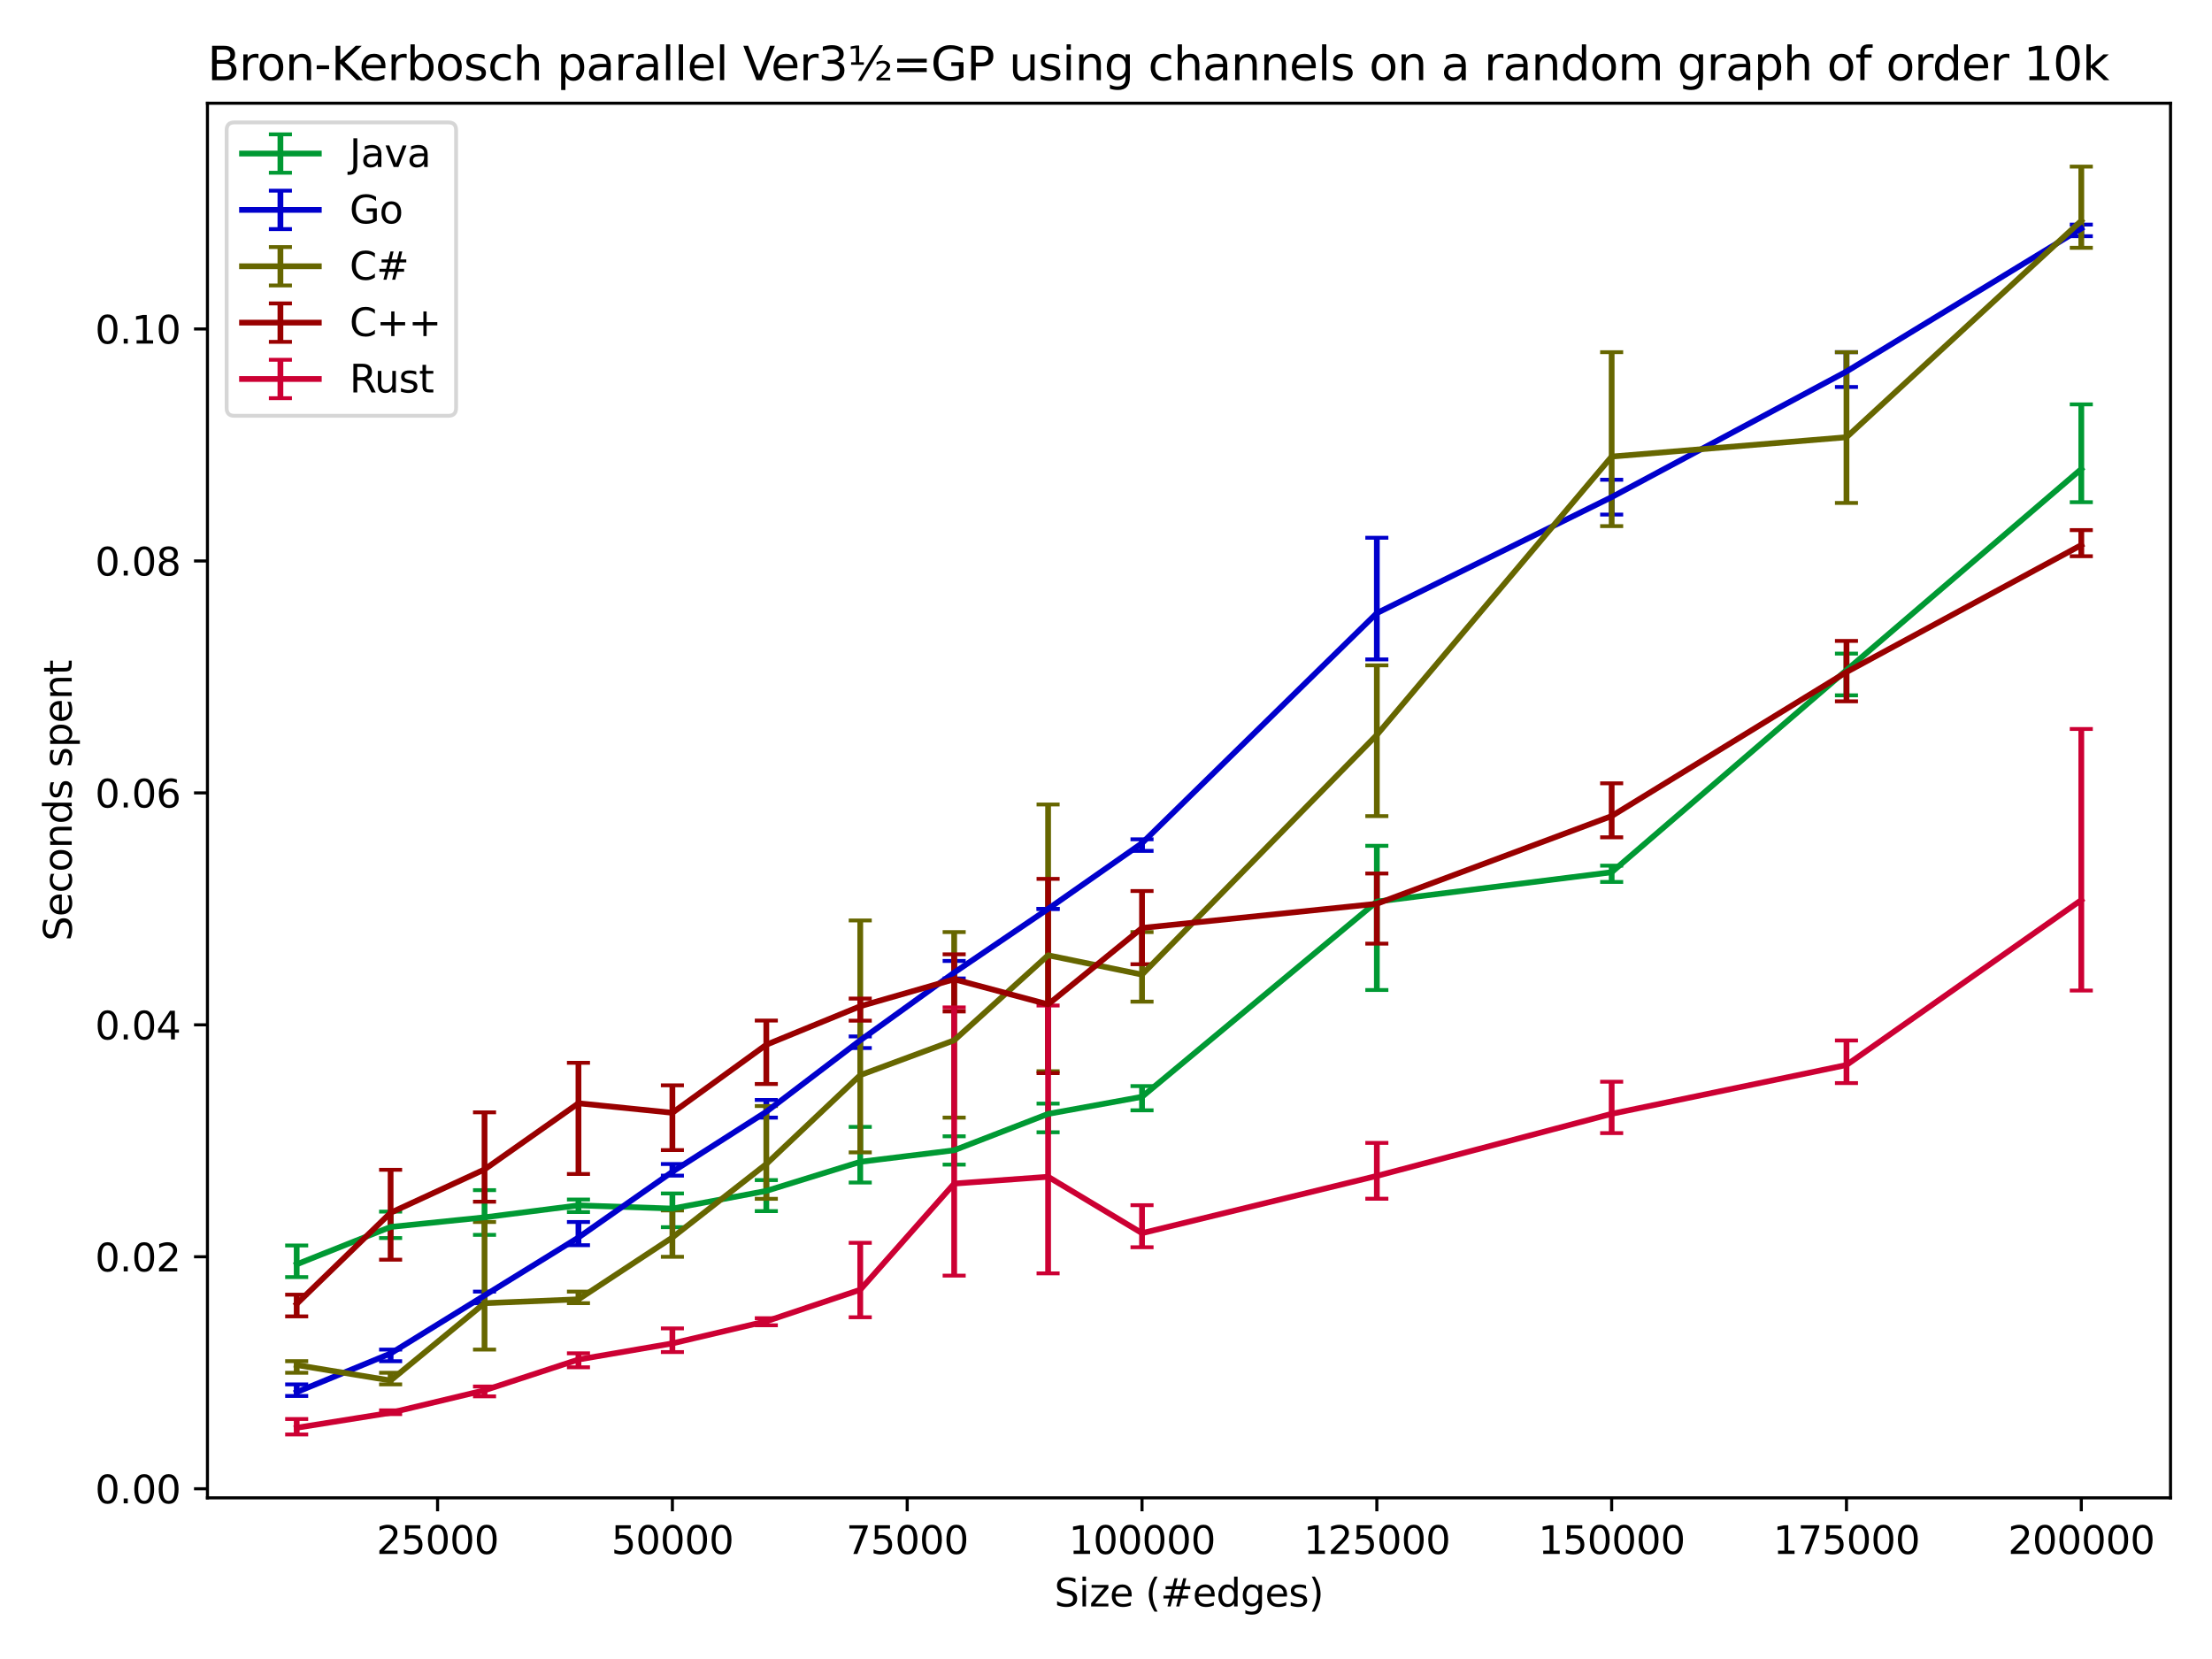 <?xml version="1.0" encoding="utf-8" standalone="no"?>
<!DOCTYPE svg PUBLIC "-//W3C//DTD SVG 1.1//EN"
  "http://www.w3.org/Graphics/SVG/1.1/DTD/svg11.dtd">
<svg xmlns:xlink="http://www.w3.org/1999/xlink" width="576pt" height="432pt" viewBox="0 0 576 432" xmlns="http://www.w3.org/2000/svg" version="1.1">
 <defs>
  <style type="text/css">*{stroke-linejoin: round; stroke-linecap: butt}</style>
 </defs>
 <g id="figure_1">
  <g id="patch_1">
   <path d="M 0 432 
L 576 432 
L 576 0 
L 0 0 
z
" style="fill: #ffffff"/>
  </g>
  <g id="axes_1">
   <g id="patch_2">
    <path d="M 54.02 390.04 
L 565.2 390.04 
L 565.2 26.88 
L 54.02 26.88 
z
" style="fill: #ffffff"/>
   </g>
   <g id="matplotlib.axis_1">
    <g id="xtick_1">
     <g id="line2d_1">
      <defs>
       <path id="mc74f61fcfc" d="M 0 0 
L 0 3.5 
" style="stroke: #000000; stroke-width: 0.8"/>
      </defs>
      <g>
       <use xlink:href="#mc74f61fcfc" x="113.943" y="390.04" style="stroke: #000000; stroke-width: 0.8"/>
      </g>
     </g>
     <g id="text_1">
      <!-- 25000 -->
      <g transform="translate(98.037 404.638) scale(0.1 -0.1)">
       <defs>
        <path id="DejaVuSans-32" d="M 1228 531 
L 3431 531 
L 3431 0 
L 469 0 
L 469 531 
Q 828 903 1448 1529 
Q 2069 2156 2228 2338 
Q 2531 2678 2651 2914 
Q 2772 3150 2772 3378 
Q 2772 3750 2511 3984 
Q 2250 4219 1831 4219 
Q 1534 4219 1204 4116 
Q 875 4013 500 3803 
L 500 4441 
Q 881 4594 1212 4672 
Q 1544 4750 1819 4750 
Q 2544 4750 2975 4387 
Q 3406 4025 3406 3419 
Q 3406 3131 3298 2873 
Q 3191 2616 2906 2266 
Q 2828 2175 2409 1742 
Q 1991 1309 1228 531 
z
" transform="scale(0.016)"/>
        <path id="DejaVuSans-35" d="M 691 4666 
L 3169 4666 
L 3169 4134 
L 1269 4134 
L 1269 2991 
Q 1406 3038 1543 3061 
Q 1681 3084 1819 3084 
Q 2600 3084 3056 2656 
Q 3513 2228 3513 1497 
Q 3513 744 3044 326 
Q 2575 -91 1722 -91 
Q 1428 -91 1123 -41 
Q 819 9 494 109 
L 494 744 
Q 775 591 1075 516 
Q 1375 441 1709 441 
Q 2250 441 2565 725 
Q 2881 1009 2881 1497 
Q 2881 1984 2565 2268 
Q 2250 2553 1709 2553 
Q 1456 2553 1204 2497 
Q 953 2441 691 2322 
L 691 4666 
z
" transform="scale(0.016)"/>
        <path id="DejaVuSans-30" d="M 2034 4250 
Q 1547 4250 1301 3770 
Q 1056 3291 1056 2328 
Q 1056 1369 1301 889 
Q 1547 409 2034 409 
Q 2525 409 2770 889 
Q 3016 1369 3016 2328 
Q 3016 3291 2770 3770 
Q 2525 4250 2034 4250 
z
M 2034 4750 
Q 2819 4750 3233 4129 
Q 3647 3509 3647 2328 
Q 3647 1150 3233 529 
Q 2819 -91 2034 -91 
Q 1250 -91 836 529 
Q 422 1150 422 2328 
Q 422 3509 836 4129 
Q 1250 4750 2034 4750 
z
" transform="scale(0.016)"/>
       </defs>
       <use xlink:href="#DejaVuSans-32"/>
       <use xlink:href="#DejaVuSans-35" x="63.623"/>
       <use xlink:href="#DejaVuSans-30" x="127.246"/>
       <use xlink:href="#DejaVuSans-30" x="190.869"/>
       <use xlink:href="#DejaVuSans-30" x="254.492"/>
      </g>
     </g>
    </g>
    <g id="xtick_2">
     <g id="line2d_2">
      <g>
       <use xlink:href="#mc74f61fcfc" x="175.089" y="390.04" style="stroke: #000000; stroke-width: 0.8"/>
      </g>
     </g>
     <g id="text_2">
      <!-- 50000 -->
      <g transform="translate(159.183 404.638) scale(0.1 -0.1)">
       <use xlink:href="#DejaVuSans-35"/>
       <use xlink:href="#DejaVuSans-30" x="63.623"/>
       <use xlink:href="#DejaVuSans-30" x="127.246"/>
       <use xlink:href="#DejaVuSans-30" x="190.869"/>
       <use xlink:href="#DejaVuSans-30" x="254.492"/>
      </g>
     </g>
    </g>
    <g id="xtick_3">
     <g id="line2d_3">
      <g>
       <use xlink:href="#mc74f61fcfc" x="236.235" y="390.04" style="stroke: #000000; stroke-width: 0.8"/>
      </g>
     </g>
     <g id="text_3">
      <!-- 75000 -->
      <g transform="translate(220.329 404.638) scale(0.1 -0.1)">
       <defs>
        <path id="DejaVuSans-37" d="M 525 4666 
L 3525 4666 
L 3525 4397 
L 1831 0 
L 1172 0 
L 2766 4134 
L 525 4134 
L 525 4666 
z
" transform="scale(0.016)"/>
       </defs>
       <use xlink:href="#DejaVuSans-37"/>
       <use xlink:href="#DejaVuSans-35" x="63.623"/>
       <use xlink:href="#DejaVuSans-30" x="127.246"/>
       <use xlink:href="#DejaVuSans-30" x="190.869"/>
       <use xlink:href="#DejaVuSans-30" x="254.492"/>
      </g>
     </g>
    </g>
    <g id="xtick_4">
     <g id="line2d_4">
      <g>
       <use xlink:href="#mc74f61fcfc" x="297.381" y="390.04" style="stroke: #000000; stroke-width: 0.8"/>
      </g>
     </g>
     <g id="text_4">
      <!-- 100000 -->
      <g transform="translate(278.293 404.638) scale(0.1 -0.1)">
       <defs>
        <path id="DejaVuSans-31" d="M 794 531 
L 1825 531 
L 1825 4091 
L 703 3866 
L 703 4441 
L 1819 4666 
L 2450 4666 
L 2450 531 
L 3481 531 
L 3481 0 
L 794 0 
L 794 531 
z
" transform="scale(0.016)"/>
       </defs>
       <use xlink:href="#DejaVuSans-31"/>
       <use xlink:href="#DejaVuSans-30" x="63.623"/>
       <use xlink:href="#DejaVuSans-30" x="127.246"/>
       <use xlink:href="#DejaVuSans-30" x="190.869"/>
       <use xlink:href="#DejaVuSans-30" x="254.492"/>
       <use xlink:href="#DejaVuSans-30" x="318.115"/>
      </g>
     </g>
    </g>
    <g id="xtick_5">
     <g id="line2d_5">
      <g>
       <use xlink:href="#mc74f61fcfc" x="358.527" y="390.04" style="stroke: #000000; stroke-width: 0.8"/>
      </g>
     </g>
     <g id="text_5">
      <!-- 125000 -->
      <g transform="translate(339.439 404.638) scale(0.1 -0.1)">
       <use xlink:href="#DejaVuSans-31"/>
       <use xlink:href="#DejaVuSans-32" x="63.623"/>
       <use xlink:href="#DejaVuSans-35" x="127.246"/>
       <use xlink:href="#DejaVuSans-30" x="190.869"/>
       <use xlink:href="#DejaVuSans-30" x="254.492"/>
       <use xlink:href="#DejaVuSans-30" x="318.115"/>
      </g>
     </g>
    </g>
    <g id="xtick_6">
     <g id="line2d_6">
      <g>
       <use xlink:href="#mc74f61fcfc" x="419.673" y="390.04" style="stroke: #000000; stroke-width: 0.8"/>
      </g>
     </g>
     <g id="text_6">
      <!-- 150000 -->
      <g transform="translate(400.585 404.638) scale(0.1 -0.1)">
       <use xlink:href="#DejaVuSans-31"/>
       <use xlink:href="#DejaVuSans-35" x="63.623"/>
       <use xlink:href="#DejaVuSans-30" x="127.246"/>
       <use xlink:href="#DejaVuSans-30" x="190.869"/>
       <use xlink:href="#DejaVuSans-30" x="254.492"/>
       <use xlink:href="#DejaVuSans-30" x="318.115"/>
      </g>
     </g>
    </g>
    <g id="xtick_7">
     <g id="line2d_7">
      <g>
       <use xlink:href="#mc74f61fcfc" x="480.819" y="390.04" style="stroke: #000000; stroke-width: 0.8"/>
      </g>
     </g>
     <g id="text_7">
      <!-- 175000 -->
      <g transform="translate(461.731 404.638) scale(0.1 -0.1)">
       <use xlink:href="#DejaVuSans-31"/>
       <use xlink:href="#DejaVuSans-37" x="63.623"/>
       <use xlink:href="#DejaVuSans-35" x="127.246"/>
       <use xlink:href="#DejaVuSans-30" x="190.869"/>
       <use xlink:href="#DejaVuSans-30" x="254.492"/>
       <use xlink:href="#DejaVuSans-30" x="318.115"/>
      </g>
     </g>
    </g>
    <g id="xtick_8">
     <g id="line2d_8">
      <g>
       <use xlink:href="#mc74f61fcfc" x="541.965" y="390.04" style="stroke: #000000; stroke-width: 0.8"/>
      </g>
     </g>
     <g id="text_8">
      <!-- 200000 -->
      <g transform="translate(522.877 404.638) scale(0.1 -0.1)">
       <use xlink:href="#DejaVuSans-32"/>
       <use xlink:href="#DejaVuSans-30" x="63.623"/>
       <use xlink:href="#DejaVuSans-30" x="127.246"/>
       <use xlink:href="#DejaVuSans-30" x="190.869"/>
       <use xlink:href="#DejaVuSans-30" x="254.492"/>
       <use xlink:href="#DejaVuSans-30" x="318.115"/>
      </g>
     </g>
    </g>
    <g id="text_9">
     <!-- Size (#edges) -->
     <g transform="translate(274.559 418.317) scale(0.1 -0.1)">
      <defs>
       <path id="DejaVuSans-53" d="M 3425 4513 
L 3425 3897 
Q 3066 4069 2747 4153 
Q 2428 4238 2131 4238 
Q 1616 4238 1336 4038 
Q 1056 3838 1056 3469 
Q 1056 3159 1242 3001 
Q 1428 2844 1947 2747 
L 2328 2669 
Q 3034 2534 3370 2195 
Q 3706 1856 3706 1288 
Q 3706 609 3251 259 
Q 2797 -91 1919 -91 
Q 1588 -91 1214 -16 
Q 841 59 441 206 
L 441 856 
Q 825 641 1194 531 
Q 1563 422 1919 422 
Q 2459 422 2753 634 
Q 3047 847 3047 1241 
Q 3047 1584 2836 1778 
Q 2625 1972 2144 2069 
L 1759 2144 
Q 1053 2284 737 2584 
Q 422 2884 422 3419 
Q 422 4038 858 4394 
Q 1294 4750 2059 4750 
Q 2388 4750 2728 4690 
Q 3069 4631 3425 4513 
z
" transform="scale(0.016)"/>
       <path id="DejaVuSans-69" d="M 603 3500 
L 1178 3500 
L 1178 0 
L 603 0 
L 603 3500 
z
M 603 4863 
L 1178 4863 
L 1178 4134 
L 603 4134 
L 603 4863 
z
" transform="scale(0.016)"/>
       <path id="DejaVuSans-7a" d="M 353 3500 
L 3084 3500 
L 3084 2975 
L 922 459 
L 3084 459 
L 3084 0 
L 275 0 
L 275 525 
L 2438 3041 
L 353 3041 
L 353 3500 
z
" transform="scale(0.016)"/>
       <path id="DejaVuSans-65" d="M 3597 1894 
L 3597 1613 
L 953 1613 
Q 991 1019 1311 708 
Q 1631 397 2203 397 
Q 2534 397 2845 478 
Q 3156 559 3463 722 
L 3463 178 
Q 3153 47 2828 -22 
Q 2503 -91 2169 -91 
Q 1331 -91 842 396 
Q 353 884 353 1716 
Q 353 2575 817 3079 
Q 1281 3584 2069 3584 
Q 2775 3584 3186 3129 
Q 3597 2675 3597 1894 
z
M 3022 2063 
Q 3016 2534 2758 2815 
Q 2500 3097 2075 3097 
Q 1594 3097 1305 2825 
Q 1016 2553 972 2059 
L 3022 2063 
z
" transform="scale(0.016)"/>
       <path id="DejaVuSans-20" transform="scale(0.016)"/>
       <path id="DejaVuSans-28" d="M 1984 4856 
Q 1566 4138 1362 3434 
Q 1159 2731 1159 2009 
Q 1159 1288 1364 580 
Q 1569 -128 1984 -844 
L 1484 -844 
Q 1016 -109 783 600 
Q 550 1309 550 2009 
Q 550 2706 781 3412 
Q 1013 4119 1484 4856 
L 1984 4856 
z
" transform="scale(0.016)"/>
       <path id="DejaVuSans-23" d="M 3272 2816 
L 2363 2816 
L 2100 1772 
L 3016 1772 
L 3272 2816 
z
M 2803 4594 
L 2478 3297 
L 3391 3297 
L 3719 4594 
L 4219 4594 
L 3897 3297 
L 4872 3297 
L 4872 2816 
L 3775 2816 
L 3519 1772 
L 4513 1772 
L 4513 1294 
L 3397 1294 
L 3072 0 
L 2572 0 
L 2894 1294 
L 1978 1294 
L 1656 0 
L 1153 0 
L 1478 1294 
L 494 1294 
L 494 1772 
L 1594 1772 
L 1856 2816 
L 850 2816 
L 850 3297 
L 1978 3297 
L 2297 4594 
L 2803 4594 
z
" transform="scale(0.016)"/>
       <path id="DejaVuSans-64" d="M 2906 2969 
L 2906 4863 
L 3481 4863 
L 3481 0 
L 2906 0 
L 2906 525 
Q 2725 213 2448 61 
Q 2172 -91 1784 -91 
Q 1150 -91 751 415 
Q 353 922 353 1747 
Q 353 2572 751 3078 
Q 1150 3584 1784 3584 
Q 2172 3584 2448 3432 
Q 2725 3281 2906 2969 
z
M 947 1747 
Q 947 1113 1208 752 
Q 1469 391 1925 391 
Q 2381 391 2643 752 
Q 2906 1113 2906 1747 
Q 2906 2381 2643 2742 
Q 2381 3103 1925 3103 
Q 1469 3103 1208 2742 
Q 947 2381 947 1747 
z
" transform="scale(0.016)"/>
       <path id="DejaVuSans-67" d="M 2906 1791 
Q 2906 2416 2648 2759 
Q 2391 3103 1925 3103 
Q 1463 3103 1205 2759 
Q 947 2416 947 1791 
Q 947 1169 1205 825 
Q 1463 481 1925 481 
Q 2391 481 2648 825 
Q 2906 1169 2906 1791 
z
M 3481 434 
Q 3481 -459 3084 -895 
Q 2688 -1331 1869 -1331 
Q 1566 -1331 1297 -1286 
Q 1028 -1241 775 -1147 
L 775 -588 
Q 1028 -725 1275 -790 
Q 1522 -856 1778 -856 
Q 2344 -856 2625 -561 
Q 2906 -266 2906 331 
L 2906 616 
Q 2728 306 2450 153 
Q 2172 0 1784 0 
Q 1141 0 747 490 
Q 353 981 353 1791 
Q 353 2603 747 3093 
Q 1141 3584 1784 3584 
Q 2172 3584 2450 3431 
Q 2728 3278 2906 2969 
L 2906 3500 
L 3481 3500 
L 3481 434 
z
" transform="scale(0.016)"/>
       <path id="DejaVuSans-73" d="M 2834 3397 
L 2834 2853 
Q 2591 2978 2328 3040 
Q 2066 3103 1784 3103 
Q 1356 3103 1142 2972 
Q 928 2841 928 2578 
Q 928 2378 1081 2264 
Q 1234 2150 1697 2047 
L 1894 2003 
Q 2506 1872 2764 1633 
Q 3022 1394 3022 966 
Q 3022 478 2636 193 
Q 2250 -91 1575 -91 
Q 1294 -91 989 -36 
Q 684 19 347 128 
L 347 722 
Q 666 556 975 473 
Q 1284 391 1588 391 
Q 1994 391 2212 530 
Q 2431 669 2431 922 
Q 2431 1156 2273 1281 
Q 2116 1406 1581 1522 
L 1381 1569 
Q 847 1681 609 1914 
Q 372 2147 372 2553 
Q 372 3047 722 3315 
Q 1072 3584 1716 3584 
Q 2034 3584 2315 3537 
Q 2597 3491 2834 3397 
z
" transform="scale(0.016)"/>
       <path id="DejaVuSans-29" d="M 513 4856 
L 1013 4856 
Q 1481 4119 1714 3412 
Q 1947 2706 1947 2009 
Q 1947 1309 1714 600 
Q 1481 -109 1013 -844 
L 513 -844 
Q 928 -128 1133 580 
Q 1338 1288 1338 2009 
Q 1338 2731 1133 3434 
Q 928 4138 513 4856 
z
" transform="scale(0.016)"/>
      </defs>
      <use xlink:href="#DejaVuSans-53"/>
      <use xlink:href="#DejaVuSans-69" x="63.477"/>
      <use xlink:href="#DejaVuSans-7a" x="91.26"/>
      <use xlink:href="#DejaVuSans-65" x="143.75"/>
      <use xlink:href="#DejaVuSans-20" x="205.273"/>
      <use xlink:href="#DejaVuSans-28" x="237.061"/>
      <use xlink:href="#DejaVuSans-23" x="276.074"/>
      <use xlink:href="#DejaVuSans-65" x="359.863"/>
      <use xlink:href="#DejaVuSans-64" x="421.387"/>
      <use xlink:href="#DejaVuSans-67" x="484.863"/>
      <use xlink:href="#DejaVuSans-65" x="548.34"/>
      <use xlink:href="#DejaVuSans-73" x="609.863"/>
      <use xlink:href="#DejaVuSans-29" x="661.963"/>
     </g>
    </g>
   </g>
   <g id="matplotlib.axis_2">
    <g id="ytick_1">
     <g id="line2d_9">
      <defs>
       <path id="m7eb1c47a8f" d="M 0 0 
L -3.5 0 
" style="stroke: #000000; stroke-width: 0.8"/>
      </defs>
      <g>
       <use xlink:href="#m7eb1c47a8f" x="54.02" y="387.667" style="stroke: #000000; stroke-width: 0.8"/>
      </g>
     </g>
     <g id="text_10">
      <!-- 0.00 -->
      <g transform="translate(24.754 391.466) scale(0.1 -0.1)">
       <defs>
        <path id="DejaVuSans-2e" d="M 684 794 
L 1344 794 
L 1344 0 
L 684 0 
L 684 794 
z
" transform="scale(0.016)"/>
       </defs>
       <use xlink:href="#DejaVuSans-30"/>
       <use xlink:href="#DejaVuSans-2e" x="63.623"/>
       <use xlink:href="#DejaVuSans-30" x="95.41"/>
       <use xlink:href="#DejaVuSans-30" x="159.033"/>
      </g>
     </g>
    </g>
    <g id="ytick_2">
     <g id="line2d_10">
      <g>
       <use xlink:href="#m7eb1c47a8f" x="54.02" y="327.267" style="stroke: #000000; stroke-width: 0.8"/>
      </g>
     </g>
     <g id="text_11">
      <!-- 0.02 -->
      <g transform="translate(24.754 331.066) scale(0.1 -0.1)">
       <use xlink:href="#DejaVuSans-30"/>
       <use xlink:href="#DejaVuSans-2e" x="63.623"/>
       <use xlink:href="#DejaVuSans-30" x="95.41"/>
       <use xlink:href="#DejaVuSans-32" x="159.033"/>
      </g>
     </g>
    </g>
    <g id="ytick_3">
     <g id="line2d_11">
      <g>
       <use xlink:href="#m7eb1c47a8f" x="54.02" y="266.867" style="stroke: #000000; stroke-width: 0.8"/>
      </g>
     </g>
     <g id="text_12">
      <!-- 0.04 -->
      <g transform="translate(24.754 270.666) scale(0.1 -0.1)">
       <defs>
        <path id="DejaVuSans-34" d="M 2419 4116 
L 825 1625 
L 2419 1625 
L 2419 4116 
z
M 2253 4666 
L 3047 4666 
L 3047 1625 
L 3713 1625 
L 3713 1100 
L 3047 1100 
L 3047 0 
L 2419 0 
L 2419 1100 
L 313 1100 
L 313 1709 
L 2253 4666 
z
" transform="scale(0.016)"/>
       </defs>
       <use xlink:href="#DejaVuSans-30"/>
       <use xlink:href="#DejaVuSans-2e" x="63.623"/>
       <use xlink:href="#DejaVuSans-30" x="95.41"/>
       <use xlink:href="#DejaVuSans-34" x="159.033"/>
      </g>
     </g>
    </g>
    <g id="ytick_4">
     <g id="line2d_12">
      <g>
       <use xlink:href="#m7eb1c47a8f" x="54.02" y="206.467" style="stroke: #000000; stroke-width: 0.8"/>
      </g>
     </g>
     <g id="text_13">
      <!-- 0.06 -->
      <g transform="translate(24.754 210.266) scale(0.1 -0.1)">
       <defs>
        <path id="DejaVuSans-36" d="M 2113 2584 
Q 1688 2584 1439 2293 
Q 1191 2003 1191 1497 
Q 1191 994 1439 701 
Q 1688 409 2113 409 
Q 2538 409 2786 701 
Q 3034 994 3034 1497 
Q 3034 2003 2786 2293 
Q 2538 2584 2113 2584 
z
M 3366 4563 
L 3366 3988 
Q 3128 4100 2886 4159 
Q 2644 4219 2406 4219 
Q 1781 4219 1451 3797 
Q 1122 3375 1075 2522 
Q 1259 2794 1537 2939 
Q 1816 3084 2150 3084 
Q 2853 3084 3261 2657 
Q 3669 2231 3669 1497 
Q 3669 778 3244 343 
Q 2819 -91 2113 -91 
Q 1303 -91 875 529 
Q 447 1150 447 2328 
Q 447 3434 972 4092 
Q 1497 4750 2381 4750 
Q 2619 4750 2861 4703 
Q 3103 4656 3366 4563 
z
" transform="scale(0.016)"/>
       </defs>
       <use xlink:href="#DejaVuSans-30"/>
       <use xlink:href="#DejaVuSans-2e" x="63.623"/>
       <use xlink:href="#DejaVuSans-30" x="95.41"/>
       <use xlink:href="#DejaVuSans-36" x="159.033"/>
      </g>
     </g>
    </g>
    <g id="ytick_5">
     <g id="line2d_13">
      <g>
       <use xlink:href="#m7eb1c47a8f" x="54.02" y="146.067" style="stroke: #000000; stroke-width: 0.8"/>
      </g>
     </g>
     <g id="text_14">
      <!-- 0.08 -->
      <g transform="translate(24.754 149.866) scale(0.1 -0.1)">
       <defs>
        <path id="DejaVuSans-38" d="M 2034 2216 
Q 1584 2216 1326 1975 
Q 1069 1734 1069 1313 
Q 1069 891 1326 650 
Q 1584 409 2034 409 
Q 2484 409 2743 651 
Q 3003 894 3003 1313 
Q 3003 1734 2745 1975 
Q 2488 2216 2034 2216 
z
M 1403 2484 
Q 997 2584 770 2862 
Q 544 3141 544 3541 
Q 544 4100 942 4425 
Q 1341 4750 2034 4750 
Q 2731 4750 3128 4425 
Q 3525 4100 3525 3541 
Q 3525 3141 3298 2862 
Q 3072 2584 2669 2484 
Q 3125 2378 3379 2068 
Q 3634 1759 3634 1313 
Q 3634 634 3220 271 
Q 2806 -91 2034 -91 
Q 1263 -91 848 271 
Q 434 634 434 1313 
Q 434 1759 690 2068 
Q 947 2378 1403 2484 
z
M 1172 3481 
Q 1172 3119 1398 2916 
Q 1625 2713 2034 2713 
Q 2441 2713 2670 2916 
Q 2900 3119 2900 3481 
Q 2900 3844 2670 4047 
Q 2441 4250 2034 4250 
Q 1625 4250 1398 4047 
Q 1172 3844 1172 3481 
z
" transform="scale(0.016)"/>
       </defs>
       <use xlink:href="#DejaVuSans-30"/>
       <use xlink:href="#DejaVuSans-2e" x="63.623"/>
       <use xlink:href="#DejaVuSans-30" x="95.41"/>
       <use xlink:href="#DejaVuSans-38" x="159.033"/>
      </g>
     </g>
    </g>
    <g id="ytick_6">
     <g id="line2d_14">
      <g>
       <use xlink:href="#m7eb1c47a8f" x="54.02" y="85.667" style="stroke: #000000; stroke-width: 0.8"/>
      </g>
     </g>
     <g id="text_15">
      <!-- 0.10 -->
      <g transform="translate(24.754 89.466) scale(0.1 -0.1)">
       <use xlink:href="#DejaVuSans-30"/>
       <use xlink:href="#DejaVuSans-2e" x="63.623"/>
       <use xlink:href="#DejaVuSans-31" x="95.41"/>
       <use xlink:href="#DejaVuSans-30" x="159.033"/>
      </g>
     </g>
    </g>
    <g id="text_16">
     <!-- Seconds spent -->
     <g transform="translate(18.675 245.04) rotate(-90) scale(0.1 -0.1)">
      <defs>
       <path id="DejaVuSans-63" d="M 3122 3366 
L 3122 2828 
Q 2878 2963 2633 3030 
Q 2388 3097 2138 3097 
Q 1578 3097 1268 2742 
Q 959 2388 959 1747 
Q 959 1106 1268 751 
Q 1578 397 2138 397 
Q 2388 397 2633 464 
Q 2878 531 3122 666 
L 3122 134 
Q 2881 22 2623 -34 
Q 2366 -91 2075 -91 
Q 1284 -91 818 406 
Q 353 903 353 1747 
Q 353 2603 823 3093 
Q 1294 3584 2113 3584 
Q 2378 3584 2631 3529 
Q 2884 3475 3122 3366 
z
" transform="scale(0.016)"/>
       <path id="DejaVuSans-6f" d="M 1959 3097 
Q 1497 3097 1228 2736 
Q 959 2375 959 1747 
Q 959 1119 1226 758 
Q 1494 397 1959 397 
Q 2419 397 2687 759 
Q 2956 1122 2956 1747 
Q 2956 2369 2687 2733 
Q 2419 3097 1959 3097 
z
M 1959 3584 
Q 2709 3584 3137 3096 
Q 3566 2609 3566 1747 
Q 3566 888 3137 398 
Q 2709 -91 1959 -91 
Q 1206 -91 779 398 
Q 353 888 353 1747 
Q 353 2609 779 3096 
Q 1206 3584 1959 3584 
z
" transform="scale(0.016)"/>
       <path id="DejaVuSans-6e" d="M 3513 2113 
L 3513 0 
L 2938 0 
L 2938 2094 
Q 2938 2591 2744 2837 
Q 2550 3084 2163 3084 
Q 1697 3084 1428 2787 
Q 1159 2491 1159 1978 
L 1159 0 
L 581 0 
L 581 3500 
L 1159 3500 
L 1159 2956 
Q 1366 3272 1645 3428 
Q 1925 3584 2291 3584 
Q 2894 3584 3203 3211 
Q 3513 2838 3513 2113 
z
" transform="scale(0.016)"/>
       <path id="DejaVuSans-70" d="M 1159 525 
L 1159 -1331 
L 581 -1331 
L 581 3500 
L 1159 3500 
L 1159 2969 
Q 1341 3281 1617 3432 
Q 1894 3584 2278 3584 
Q 2916 3584 3314 3078 
Q 3713 2572 3713 1747 
Q 3713 922 3314 415 
Q 2916 -91 2278 -91 
Q 1894 -91 1617 61 
Q 1341 213 1159 525 
z
M 3116 1747 
Q 3116 2381 2855 2742 
Q 2594 3103 2138 3103 
Q 1681 3103 1420 2742 
Q 1159 2381 1159 1747 
Q 1159 1113 1420 752 
Q 1681 391 2138 391 
Q 2594 391 2855 752 
Q 3116 1113 3116 1747 
z
" transform="scale(0.016)"/>
       <path id="DejaVuSans-74" d="M 1172 4494 
L 1172 3500 
L 2356 3500 
L 2356 3053 
L 1172 3053 
L 1172 1153 
Q 1172 725 1289 603 
Q 1406 481 1766 481 
L 2356 481 
L 2356 0 
L 1766 0 
Q 1100 0 847 248 
Q 594 497 594 1153 
L 594 3053 
L 172 3053 
L 172 3500 
L 594 3500 
L 594 4494 
L 1172 4494 
z
" transform="scale(0.016)"/>
      </defs>
      <use xlink:href="#DejaVuSans-53"/>
      <use xlink:href="#DejaVuSans-65" x="63.477"/>
      <use xlink:href="#DejaVuSans-63" x="125"/>
      <use xlink:href="#DejaVuSans-6f" x="179.98"/>
      <use xlink:href="#DejaVuSans-6e" x="241.162"/>
      <use xlink:href="#DejaVuSans-64" x="304.541"/>
      <use xlink:href="#DejaVuSans-73" x="368.018"/>
      <use xlink:href="#DejaVuSans-20" x="420.117"/>
      <use xlink:href="#DejaVuSans-73" x="451.904"/>
      <use xlink:href="#DejaVuSans-70" x="504.004"/>
      <use xlink:href="#DejaVuSans-65" x="567.48"/>
      <use xlink:href="#DejaVuSans-6e" x="629.004"/>
      <use xlink:href="#DejaVuSans-74" x="692.383"/>
     </g>
    </g>
   </g>
   <g id="LineCollection_1">
    <path d="M 77.255 332.555 
L 77.255 324.313 
" clip-path="url(#p6529becad3)" style="fill: none; stroke: #009933; stroke-width: 1.5"/>
    <path d="M 101.714 322.378 
L 101.714 315.504 
" clip-path="url(#p6529becad3)" style="fill: none; stroke: #009933; stroke-width: 1.5"/>
    <path d="M 126.172 321.55 
L 126.172 309.905 
" clip-path="url(#p6529becad3)" style="fill: none; stroke: #009933; stroke-width: 1.5"/>
    <path d="M 150.631 315.607 
L 150.631 312.354 
" clip-path="url(#p6529becad3)" style="fill: none; stroke: #009933; stroke-width: 1.5"/>
    <path d="M 175.089 319.56 
L 175.089 310.769 
" clip-path="url(#p6529becad3)" style="fill: none; stroke: #009933; stroke-width: 1.5"/>
    <path d="M 199.547 315.371 
L 199.547 307.293 
" clip-path="url(#p6529becad3)" style="fill: none; stroke: #009933; stroke-width: 1.5"/>
    <path d="M 224.006 307.924 
L 224.006 293.446 
" clip-path="url(#p6529becad3)" style="fill: none; stroke: #009933; stroke-width: 1.5"/>
    <path d="M 248.464 303.255 
L 248.464 295.892 
" clip-path="url(#p6529becad3)" style="fill: none; stroke: #009933; stroke-width: 1.5"/>
    <path d="M 272.922 294.847 
L 272.922 287.376 
" clip-path="url(#p6529becad3)" style="fill: none; stroke: #009933; stroke-width: 1.5"/>
    <path d="M 297.381 289.121 
L 297.381 282.816 
" clip-path="url(#p6529becad3)" style="fill: none; stroke: #009933; stroke-width: 1.5"/>
    <path d="M 358.527 257.798 
L 358.527 220.247 
" clip-path="url(#p6529becad3)" style="fill: none; stroke: #009933; stroke-width: 1.5"/>
    <path d="M 419.673 229.661 
L 419.673 225.418 
" clip-path="url(#p6529becad3)" style="fill: none; stroke: #009933; stroke-width: 1.5"/>
    <path d="M 480.819 181.063 
L 480.819 170.191 
" clip-path="url(#p6529becad3)" style="fill: none; stroke: #009933; stroke-width: 1.5"/>
    <path d="M 541.965 130.768 
L 541.965 105.306 
" clip-path="url(#p6529becad3)" style="fill: none; stroke: #009933; stroke-width: 1.5"/>
   </g>
   <g id="line2d_15">
    <defs>
     <path id="m567d63a80a" d="M 3 0 
L -3 -0 
" style="stroke: #009933"/>
    </defs>
    <g clip-path="url(#p6529becad3)">
     <use xlink:href="#m567d63a80a" x="77.255" y="332.555" style="fill: #009933; stroke: #009933"/>
     <use xlink:href="#m567d63a80a" x="101.714" y="322.378" style="fill: #009933; stroke: #009933"/>
     <use xlink:href="#m567d63a80a" x="126.172" y="321.55" style="fill: #009933; stroke: #009933"/>
     <use xlink:href="#m567d63a80a" x="150.631" y="315.607" style="fill: #009933; stroke: #009933"/>
     <use xlink:href="#m567d63a80a" x="175.089" y="319.56" style="fill: #009933; stroke: #009933"/>
     <use xlink:href="#m567d63a80a" x="199.547" y="315.371" style="fill: #009933; stroke: #009933"/>
     <use xlink:href="#m567d63a80a" x="224.006" y="307.924" style="fill: #009933; stroke: #009933"/>
     <use xlink:href="#m567d63a80a" x="248.464" y="303.255" style="fill: #009933; stroke: #009933"/>
     <use xlink:href="#m567d63a80a" x="272.922" y="294.847" style="fill: #009933; stroke: #009933"/>
     <use xlink:href="#m567d63a80a" x="297.381" y="289.121" style="fill: #009933; stroke: #009933"/>
     <use xlink:href="#m567d63a80a" x="358.527" y="257.798" style="fill: #009933; stroke: #009933"/>
     <use xlink:href="#m567d63a80a" x="419.673" y="229.661" style="fill: #009933; stroke: #009933"/>
     <use xlink:href="#m567d63a80a" x="480.819" y="181.063" style="fill: #009933; stroke: #009933"/>
     <use xlink:href="#m567d63a80a" x="541.965" y="130.768" style="fill: #009933; stroke: #009933"/>
    </g>
   </g>
   <g id="line2d_16">
    <g clip-path="url(#p6529becad3)">
     <use xlink:href="#m567d63a80a" x="77.255" y="324.313" style="fill: #009933; stroke: #009933"/>
     <use xlink:href="#m567d63a80a" x="101.714" y="315.504" style="fill: #009933; stroke: #009933"/>
     <use xlink:href="#m567d63a80a" x="126.172" y="309.905" style="fill: #009933; stroke: #009933"/>
     <use xlink:href="#m567d63a80a" x="150.631" y="312.354" style="fill: #009933; stroke: #009933"/>
     <use xlink:href="#m567d63a80a" x="175.089" y="310.769" style="fill: #009933; stroke: #009933"/>
     <use xlink:href="#m567d63a80a" x="199.547" y="307.293" style="fill: #009933; stroke: #009933"/>
     <use xlink:href="#m567d63a80a" x="224.006" y="293.446" style="fill: #009933; stroke: #009933"/>
     <use xlink:href="#m567d63a80a" x="248.464" y="295.892" style="fill: #009933; stroke: #009933"/>
     <use xlink:href="#m567d63a80a" x="272.922" y="287.376" style="fill: #009933; stroke: #009933"/>
     <use xlink:href="#m567d63a80a" x="297.381" y="282.816" style="fill: #009933; stroke: #009933"/>
     <use xlink:href="#m567d63a80a" x="358.527" y="220.247" style="fill: #009933; stroke: #009933"/>
     <use xlink:href="#m567d63a80a" x="419.673" y="225.418" style="fill: #009933; stroke: #009933"/>
     <use xlink:href="#m567d63a80a" x="480.819" y="170.191" style="fill: #009933; stroke: #009933"/>
     <use xlink:href="#m567d63a80a" x="541.965" y="105.306" style="fill: #009933; stroke: #009933"/>
    </g>
   </g>
   <g id="LineCollection_2">
    <path d="M 77.255 363.51 
L 77.255 360.487 
" clip-path="url(#p6529becad3)" style="fill: none; stroke: #0000cc; stroke-width: 1.5"/>
    <path d="M 101.714 354.453 
L 101.714 351.424 
" clip-path="url(#p6529becad3)" style="fill: none; stroke: #0000cc; stroke-width: 1.5"/>
    <path d="M 126.172 339.353 
L 126.172 336.33 
" clip-path="url(#p6529becad3)" style="fill: none; stroke: #0000cc; stroke-width: 1.5"/>
    <path d="M 150.631 324.247 
L 150.631 318.204 
" clip-path="url(#p6529becad3)" style="fill: none; stroke: #0000cc; stroke-width: 1.5"/>
    <path d="M 175.089 306.13 
L 175.089 303.107 
" clip-path="url(#p6529becad3)" style="fill: none; stroke: #0000cc; stroke-width: 1.5"/>
    <path d="M 199.547 291.027 
L 199.547 286.431 
" clip-path="url(#p6529becad3)" style="fill: none; stroke: #0000cc; stroke-width: 1.5"/>
    <path d="M 224.006 272.904 
L 224.006 269.884 
" clip-path="url(#p6529becad3)" style="fill: none; stroke: #0000cc; stroke-width: 1.5"/>
    <path d="M 248.464 254.79 
L 248.464 250.23 
" clip-path="url(#p6529becad3)" style="fill: none; stroke: #0000cc; stroke-width: 1.5"/>
    <path d="M 272.922 236.667 
L 272.922 236.667 
" clip-path="url(#p6529becad3)" style="fill: none; stroke: #0000cc; stroke-width: 1.5"/>
    <path d="M 297.381 221.567 
L 297.381 218.544 
" clip-path="url(#p6529becad3)" style="fill: none; stroke: #0000cc; stroke-width: 1.5"/>
    <path d="M 358.527 171.71 
L 358.527 140.024 
" clip-path="url(#p6529becad3)" style="fill: none; stroke: #0000cc; stroke-width: 1.5"/>
    <path d="M 419.673 133.99 
L 419.673 124.924 
" clip-path="url(#p6529becad3)" style="fill: none; stroke: #0000cc; stroke-width: 1.5"/>
    <path d="M 480.819 100.767 
L 480.819 91.71 
" clip-path="url(#p6529becad3)" style="fill: none; stroke: #0000cc; stroke-width: 1.5"/>
    <path d="M 541.965 61.51 
L 541.965 58.484 
" clip-path="url(#p6529becad3)" style="fill: none; stroke: #0000cc; stroke-width: 1.5"/>
   </g>
   <g id="line2d_17">
    <defs>
     <path id="m71e13e22db" d="M 3 0 
L -3 -0 
" style="stroke: #0000cc"/>
    </defs>
    <g clip-path="url(#p6529becad3)">
     <use xlink:href="#m71e13e22db" x="77.255" y="363.51" style="fill: #0000cc; stroke: #0000cc"/>
     <use xlink:href="#m71e13e22db" x="101.714" y="354.453" style="fill: #0000cc; stroke: #0000cc"/>
     <use xlink:href="#m71e13e22db" x="126.172" y="339.353" style="fill: #0000cc; stroke: #0000cc"/>
     <use xlink:href="#m71e13e22db" x="150.631" y="324.247" style="fill: #0000cc; stroke: #0000cc"/>
     <use xlink:href="#m71e13e22db" x="175.089" y="306.13" style="fill: #0000cc; stroke: #0000cc"/>
     <use xlink:href="#m71e13e22db" x="199.547" y="291.027" style="fill: #0000cc; stroke: #0000cc"/>
     <use xlink:href="#m71e13e22db" x="224.006" y="272.904" style="fill: #0000cc; stroke: #0000cc"/>
     <use xlink:href="#m71e13e22db" x="248.464" y="254.79" style="fill: #0000cc; stroke: #0000cc"/>
     <use xlink:href="#m71e13e22db" x="272.922" y="236.667" style="fill: #0000cc; stroke: #0000cc"/>
     <use xlink:href="#m71e13e22db" x="297.381" y="221.567" style="fill: #0000cc; stroke: #0000cc"/>
     <use xlink:href="#m71e13e22db" x="358.527" y="171.71" style="fill: #0000cc; stroke: #0000cc"/>
     <use xlink:href="#m71e13e22db" x="419.673" y="133.99" style="fill: #0000cc; stroke: #0000cc"/>
     <use xlink:href="#m71e13e22db" x="480.819" y="100.767" style="fill: #0000cc; stroke: #0000cc"/>
     <use xlink:href="#m71e13e22db" x="541.965" y="61.51" style="fill: #0000cc; stroke: #0000cc"/>
    </g>
   </g>
   <g id="line2d_18">
    <g clip-path="url(#p6529becad3)">
     <use xlink:href="#m71e13e22db" x="77.255" y="360.487" style="fill: #0000cc; stroke: #0000cc"/>
     <use xlink:href="#m71e13e22db" x="101.714" y="351.424" style="fill: #0000cc; stroke: #0000cc"/>
     <use xlink:href="#m71e13e22db" x="126.172" y="336.33" style="fill: #0000cc; stroke: #0000cc"/>
     <use xlink:href="#m71e13e22db" x="150.631" y="318.204" style="fill: #0000cc; stroke: #0000cc"/>
     <use xlink:href="#m71e13e22db" x="175.089" y="303.107" style="fill: #0000cc; stroke: #0000cc"/>
     <use xlink:href="#m71e13e22db" x="199.547" y="286.431" style="fill: #0000cc; stroke: #0000cc"/>
     <use xlink:href="#m71e13e22db" x="224.006" y="269.884" style="fill: #0000cc; stroke: #0000cc"/>
     <use xlink:href="#m71e13e22db" x="248.464" y="250.23" style="fill: #0000cc; stroke: #0000cc"/>
     <use xlink:href="#m71e13e22db" x="272.922" y="236.667" style="fill: #0000cc; stroke: #0000cc"/>
     <use xlink:href="#m71e13e22db" x="297.381" y="218.544" style="fill: #0000cc; stroke: #0000cc"/>
     <use xlink:href="#m71e13e22db" x="358.527" y="140.024" style="fill: #0000cc; stroke: #0000cc"/>
     <use xlink:href="#m71e13e22db" x="419.673" y="124.924" style="fill: #0000cc; stroke: #0000cc"/>
     <use xlink:href="#m71e13e22db" x="480.819" y="91.71" style="fill: #0000cc; stroke: #0000cc"/>
     <use xlink:href="#m71e13e22db" x="541.965" y="58.484" style="fill: #0000cc; stroke: #0000cc"/>
    </g>
   </g>
   <g id="LineCollection_3">
    <path d="M 77.255 357.467 
L 77.255 354.447 
" clip-path="url(#p6529becad3)" style="fill: none; stroke: #666600; stroke-width: 1.5"/>
    <path d="M 101.714 360.487 
L 101.714 357.467 
" clip-path="url(#p6529becad3)" style="fill: none; stroke: #666600; stroke-width: 1.5"/>
    <path d="M 126.172 351.427 
L 126.172 318.207 
" clip-path="url(#p6529becad3)" style="fill: none; stroke: #666600; stroke-width: 1.5"/>
    <path d="M 150.631 339.347 
L 150.631 336.327 
" clip-path="url(#p6529becad3)" style="fill: none; stroke: #666600; stroke-width: 1.5"/>
    <path d="M 175.089 327.267 
L 175.089 315.187 
" clip-path="url(#p6529becad3)" style="fill: none; stroke: #666600; stroke-width: 1.5"/>
    <path d="M 199.547 312.167 
L 199.547 288.007 
" clip-path="url(#p6529becad3)" style="fill: none; stroke: #666600; stroke-width: 1.5"/>
    <path d="M 224.006 300.087 
L 224.006 239.687 
" clip-path="url(#p6529becad3)" style="fill: none; stroke: #666600; stroke-width: 1.5"/>
    <path d="M 248.464 291.027 
L 248.464 242.707 
" clip-path="url(#p6529becad3)" style="fill: none; stroke: #666600; stroke-width: 1.5"/>
    <path d="M 272.922 278.947 
L 272.922 209.487 
" clip-path="url(#p6529becad3)" style="fill: none; stroke: #666600; stroke-width: 1.5"/>
    <path d="M 297.381 260.827 
L 297.381 242.707 
" clip-path="url(#p6529becad3)" style="fill: none; stroke: #666600; stroke-width: 1.5"/>
    <path d="M 358.527 212.507 
L 358.527 173.247 
" clip-path="url(#p6529becad3)" style="fill: none; stroke: #666600; stroke-width: 1.5"/>
    <path d="M 419.673 137.007 
L 419.673 91.707 
" clip-path="url(#p6529becad3)" style="fill: none; stroke: #666600; stroke-width: 1.5"/>
    <path d="M 480.819 130.967 
L 480.819 91.707 
" clip-path="url(#p6529becad3)" style="fill: none; stroke: #666600; stroke-width: 1.5"/>
    <path d="M 541.965 64.527 
L 541.965 43.387 
" clip-path="url(#p6529becad3)" style="fill: none; stroke: #666600; stroke-width: 1.5"/>
   </g>
   <g id="line2d_19">
    <defs>
     <path id="ma612d83d5a" d="M 3 0 
L -3 -0 
" style="stroke: #666600"/>
    </defs>
    <g clip-path="url(#p6529becad3)">
     <use xlink:href="#ma612d83d5a" x="77.255" y="357.467" style="fill: #666600; stroke: #666600"/>
     <use xlink:href="#ma612d83d5a" x="101.714" y="360.487" style="fill: #666600; stroke: #666600"/>
     <use xlink:href="#ma612d83d5a" x="126.172" y="351.427" style="fill: #666600; stroke: #666600"/>
     <use xlink:href="#ma612d83d5a" x="150.631" y="339.347" style="fill: #666600; stroke: #666600"/>
     <use xlink:href="#ma612d83d5a" x="175.089" y="327.267" style="fill: #666600; stroke: #666600"/>
     <use xlink:href="#ma612d83d5a" x="199.547" y="312.167" style="fill: #666600; stroke: #666600"/>
     <use xlink:href="#ma612d83d5a" x="224.006" y="300.087" style="fill: #666600; stroke: #666600"/>
     <use xlink:href="#ma612d83d5a" x="248.464" y="291.027" style="fill: #666600; stroke: #666600"/>
     <use xlink:href="#ma612d83d5a" x="272.922" y="278.947" style="fill: #666600; stroke: #666600"/>
     <use xlink:href="#ma612d83d5a" x="297.381" y="260.827" style="fill: #666600; stroke: #666600"/>
     <use xlink:href="#ma612d83d5a" x="358.527" y="212.507" style="fill: #666600; stroke: #666600"/>
     <use xlink:href="#ma612d83d5a" x="419.673" y="137.007" style="fill: #666600; stroke: #666600"/>
     <use xlink:href="#ma612d83d5a" x="480.819" y="130.967" style="fill: #666600; stroke: #666600"/>
     <use xlink:href="#ma612d83d5a" x="541.965" y="64.527" style="fill: #666600; stroke: #666600"/>
    </g>
   </g>
   <g id="line2d_20">
    <g clip-path="url(#p6529becad3)">
     <use xlink:href="#ma612d83d5a" x="77.255" y="354.447" style="fill: #666600; stroke: #666600"/>
     <use xlink:href="#ma612d83d5a" x="101.714" y="357.467" style="fill: #666600; stroke: #666600"/>
     <use xlink:href="#ma612d83d5a" x="126.172" y="318.207" style="fill: #666600; stroke: #666600"/>
     <use xlink:href="#ma612d83d5a" x="150.631" y="336.327" style="fill: #666600; stroke: #666600"/>
     <use xlink:href="#ma612d83d5a" x="175.089" y="315.187" style="fill: #666600; stroke: #666600"/>
     <use xlink:href="#ma612d83d5a" x="199.547" y="288.007" style="fill: #666600; stroke: #666600"/>
     <use xlink:href="#ma612d83d5a" x="224.006" y="239.687" style="fill: #666600; stroke: #666600"/>
     <use xlink:href="#ma612d83d5a" x="248.464" y="242.707" style="fill: #666600; stroke: #666600"/>
     <use xlink:href="#ma612d83d5a" x="272.922" y="209.487" style="fill: #666600; stroke: #666600"/>
     <use xlink:href="#ma612d83d5a" x="297.381" y="242.707" style="fill: #666600; stroke: #666600"/>
     <use xlink:href="#ma612d83d5a" x="358.527" y="173.247" style="fill: #666600; stroke: #666600"/>
     <use xlink:href="#ma612d83d5a" x="419.673" y="91.707" style="fill: #666600; stroke: #666600"/>
     <use xlink:href="#ma612d83d5a" x="480.819" y="91.707" style="fill: #666600; stroke: #666600"/>
     <use xlink:href="#ma612d83d5a" x="541.965" y="43.387" style="fill: #666600; stroke: #666600"/>
    </g>
   </g>
   <g id="LineCollection_4">
    <path d="M 77.255 342.776 
L 77.255 337.127 
" clip-path="url(#p6529becad3)" style="fill: none; stroke: #990000; stroke-width: 1.5"/>
    <path d="M 101.714 328.021 
L 101.714 304.611 
" clip-path="url(#p6529becad3)" style="fill: none; stroke: #990000; stroke-width: 1.5"/>
    <path d="M 126.172 312.923 
L 126.172 289.65 
" clip-path="url(#p6529becad3)" style="fill: none; stroke: #990000; stroke-width: 1.5"/>
    <path d="M 150.631 305.7 
L 150.631 276.751 
" clip-path="url(#p6529becad3)" style="fill: none; stroke: #990000; stroke-width: 1.5"/>
    <path d="M 175.089 299.48 
L 175.089 282.612 
" clip-path="url(#p6529becad3)" style="fill: none; stroke: #990000; stroke-width: 1.5"/>
    <path d="M 199.547 282.27 
L 199.547 265.747 
" clip-path="url(#p6529becad3)" style="fill: none; stroke: #990000; stroke-width: 1.5"/>
    <path d="M 224.006 265.788 
L 224.006 260.029 
" clip-path="url(#p6529becad3)" style="fill: none; stroke: #990000; stroke-width: 1.5"/>
    <path d="M 248.464 263.383 
L 248.464 248.496 
" clip-path="url(#p6529becad3)" style="fill: none; stroke: #990000; stroke-width: 1.5"/>
    <path d="M 272.922 279.438 
L 272.922 228.852 
" clip-path="url(#p6529becad3)" style="fill: none; stroke: #990000; stroke-width: 1.5"/>
    <path d="M 297.381 251.082 
L 297.381 232.022 
" clip-path="url(#p6529becad3)" style="fill: none; stroke: #990000; stroke-width: 1.5"/>
    <path d="M 358.527 245.718 
L 358.527 227.464 
" clip-path="url(#p6529becad3)" style="fill: none; stroke: #990000; stroke-width: 1.5"/>
    <path d="M 419.673 218.036 
L 419.673 203.976 
" clip-path="url(#p6529becad3)" style="fill: none; stroke: #990000; stroke-width: 1.5"/>
    <path d="M 480.819 182.629 
L 480.819 166.888 
" clip-path="url(#p6529becad3)" style="fill: none; stroke: #990000; stroke-width: 1.5"/>
    <path d="M 541.965 144.84 
L 541.965 138.04 
" clip-path="url(#p6529becad3)" style="fill: none; stroke: #990000; stroke-width: 1.5"/>
   </g>
   <g id="line2d_21">
    <defs>
     <path id="md9b07cde7a" d="M 3 0 
L -3 -0 
" style="stroke: #990000"/>
    </defs>
    <g clip-path="url(#p6529becad3)">
     <use xlink:href="#md9b07cde7a" x="77.255" y="342.776" style="fill: #990000; stroke: #990000"/>
     <use xlink:href="#md9b07cde7a" x="101.714" y="328.021" style="fill: #990000; stroke: #990000"/>
     <use xlink:href="#md9b07cde7a" x="126.172" y="312.923" style="fill: #990000; stroke: #990000"/>
     <use xlink:href="#md9b07cde7a" x="150.631" y="305.7" style="fill: #990000; stroke: #990000"/>
     <use xlink:href="#md9b07cde7a" x="175.089" y="299.48" style="fill: #990000; stroke: #990000"/>
     <use xlink:href="#md9b07cde7a" x="199.547" y="282.27" style="fill: #990000; stroke: #990000"/>
     <use xlink:href="#md9b07cde7a" x="224.006" y="265.788" style="fill: #990000; stroke: #990000"/>
     <use xlink:href="#md9b07cde7a" x="248.464" y="263.383" style="fill: #990000; stroke: #990000"/>
     <use xlink:href="#md9b07cde7a" x="272.922" y="279.438" style="fill: #990000; stroke: #990000"/>
     <use xlink:href="#md9b07cde7a" x="297.381" y="251.082" style="fill: #990000; stroke: #990000"/>
     <use xlink:href="#md9b07cde7a" x="358.527" y="245.718" style="fill: #990000; stroke: #990000"/>
     <use xlink:href="#md9b07cde7a" x="419.673" y="218.036" style="fill: #990000; stroke: #990000"/>
     <use xlink:href="#md9b07cde7a" x="480.819" y="182.629" style="fill: #990000; stroke: #990000"/>
     <use xlink:href="#md9b07cde7a" x="541.965" y="144.84" style="fill: #990000; stroke: #990000"/>
    </g>
   </g>
   <g id="line2d_22">
    <g clip-path="url(#p6529becad3)">
     <use xlink:href="#md9b07cde7a" x="77.255" y="337.127" style="fill: #990000; stroke: #990000"/>
     <use xlink:href="#md9b07cde7a" x="101.714" y="304.611" style="fill: #990000; stroke: #990000"/>
     <use xlink:href="#md9b07cde7a" x="126.172" y="289.65" style="fill: #990000; stroke: #990000"/>
     <use xlink:href="#md9b07cde7a" x="150.631" y="276.751" style="fill: #990000; stroke: #990000"/>
     <use xlink:href="#md9b07cde7a" x="175.089" y="282.612" style="fill: #990000; stroke: #990000"/>
     <use xlink:href="#md9b07cde7a" x="199.547" y="265.747" style="fill: #990000; stroke: #990000"/>
     <use xlink:href="#md9b07cde7a" x="224.006" y="260.029" style="fill: #990000; stroke: #990000"/>
     <use xlink:href="#md9b07cde7a" x="248.464" y="248.496" style="fill: #990000; stroke: #990000"/>
     <use xlink:href="#md9b07cde7a" x="272.922" y="228.852" style="fill: #990000; stroke: #990000"/>
     <use xlink:href="#md9b07cde7a" x="297.381" y="232.022" style="fill: #990000; stroke: #990000"/>
     <use xlink:href="#md9b07cde7a" x="358.527" y="227.464" style="fill: #990000; stroke: #990000"/>
     <use xlink:href="#md9b07cde7a" x="419.673" y="203.976" style="fill: #990000; stroke: #990000"/>
     <use xlink:href="#md9b07cde7a" x="480.819" y="166.888" style="fill: #990000; stroke: #990000"/>
     <use xlink:href="#md9b07cde7a" x="541.965" y="138.04" style="fill: #990000; stroke: #990000"/>
    </g>
   </g>
   <g id="LineCollection_5">
    <path d="M 77.255 373.533 
L 77.255 369.505 
" clip-path="url(#p6529becad3)" style="fill: none; stroke: #cc0033; stroke-width: 1.5"/>
    <path d="M 101.714 368.224 
L 101.714 367.244 
" clip-path="url(#p6529becad3)" style="fill: none; stroke: #cc0033; stroke-width: 1.5"/>
    <path d="M 126.172 363.606 
L 126.172 361.045 
" clip-path="url(#p6529becad3)" style="fill: none; stroke: #cc0033; stroke-width: 1.5"/>
    <path d="M 150.631 356.035 
L 150.631 352.4 
" clip-path="url(#p6529becad3)" style="fill: none; stroke: #cc0033; stroke-width: 1.5"/>
    <path d="M 175.089 352.068 
L 175.089 345.917 
" clip-path="url(#p6529becad3)" style="fill: none; stroke: #cc0033; stroke-width: 1.5"/>
    <path d="M 199.547 345.102 
L 199.547 343.266 
" clip-path="url(#p6529becad3)" style="fill: none; stroke: #cc0033; stroke-width: 1.5"/>
    <path d="M 224.006 343.009 
L 224.006 323.626 
" clip-path="url(#p6529becad3)" style="fill: none; stroke: #cc0033; stroke-width: 1.5"/>
    <path d="M 248.464 332.161 
L 248.464 262.332 
" clip-path="url(#p6529becad3)" style="fill: none; stroke: #cc0033; stroke-width: 1.5"/>
    <path d="M 272.922 331.583 
L 272.922 261.831 
" clip-path="url(#p6529becad3)" style="fill: none; stroke: #cc0033; stroke-width: 1.5"/>
    <path d="M 297.381 324.776 
L 297.381 313.83 
" clip-path="url(#p6529becad3)" style="fill: none; stroke: #cc0033; stroke-width: 1.5"/>
    <path d="M 358.527 312.146 
L 358.527 297.606 
" clip-path="url(#p6529becad3)" style="fill: none; stroke: #cc0033; stroke-width: 1.5"/>
    <path d="M 419.673 295.053 
L 419.673 281.682 
" clip-path="url(#p6529becad3)" style="fill: none; stroke: #cc0033; stroke-width: 1.5"/>
    <path d="M 480.819 282.031 
L 480.819 270.936 
" clip-path="url(#p6529becad3)" style="fill: none; stroke: #cc0033; stroke-width: 1.5"/>
    <path d="M 541.965 257.931 
L 541.965 189.828 
" clip-path="url(#p6529becad3)" style="fill: none; stroke: #cc0033; stroke-width: 1.5"/>
   </g>
   <g id="line2d_23">
    <defs>
     <path id="md3fe7ae338" d="M 3 0 
L -3 -0 
" style="stroke: #cc0033"/>
    </defs>
    <g clip-path="url(#p6529becad3)">
     <use xlink:href="#md3fe7ae338" x="77.255" y="373.533" style="fill: #cc0033; stroke: #cc0033"/>
     <use xlink:href="#md3fe7ae338" x="101.714" y="368.224" style="fill: #cc0033; stroke: #cc0033"/>
     <use xlink:href="#md3fe7ae338" x="126.172" y="363.606" style="fill: #cc0033; stroke: #cc0033"/>
     <use xlink:href="#md3fe7ae338" x="150.631" y="356.035" style="fill: #cc0033; stroke: #cc0033"/>
     <use xlink:href="#md3fe7ae338" x="175.089" y="352.068" style="fill: #cc0033; stroke: #cc0033"/>
     <use xlink:href="#md3fe7ae338" x="199.547" y="345.102" style="fill: #cc0033; stroke: #cc0033"/>
     <use xlink:href="#md3fe7ae338" x="224.006" y="343.009" style="fill: #cc0033; stroke: #cc0033"/>
     <use xlink:href="#md3fe7ae338" x="248.464" y="332.161" style="fill: #cc0033; stroke: #cc0033"/>
     <use xlink:href="#md3fe7ae338" x="272.922" y="331.583" style="fill: #cc0033; stroke: #cc0033"/>
     <use xlink:href="#md3fe7ae338" x="297.381" y="324.776" style="fill: #cc0033; stroke: #cc0033"/>
     <use xlink:href="#md3fe7ae338" x="358.527" y="312.146" style="fill: #cc0033; stroke: #cc0033"/>
     <use xlink:href="#md3fe7ae338" x="419.673" y="295.053" style="fill: #cc0033; stroke: #cc0033"/>
     <use xlink:href="#md3fe7ae338" x="480.819" y="282.031" style="fill: #cc0033; stroke: #cc0033"/>
     <use xlink:href="#md3fe7ae338" x="541.965" y="257.931" style="fill: #cc0033; stroke: #cc0033"/>
    </g>
   </g>
   <g id="line2d_24">
    <g clip-path="url(#p6529becad3)">
     <use xlink:href="#md3fe7ae338" x="77.255" y="369.505" style="fill: #cc0033; stroke: #cc0033"/>
     <use xlink:href="#md3fe7ae338" x="101.714" y="367.244" style="fill: #cc0033; stroke: #cc0033"/>
     <use xlink:href="#md3fe7ae338" x="126.172" y="361.045" style="fill: #cc0033; stroke: #cc0033"/>
     <use xlink:href="#md3fe7ae338" x="150.631" y="352.4" style="fill: #cc0033; stroke: #cc0033"/>
     <use xlink:href="#md3fe7ae338" x="175.089" y="345.917" style="fill: #cc0033; stroke: #cc0033"/>
     <use xlink:href="#md3fe7ae338" x="199.547" y="343.266" style="fill: #cc0033; stroke: #cc0033"/>
     <use xlink:href="#md3fe7ae338" x="224.006" y="323.626" style="fill: #cc0033; stroke: #cc0033"/>
     <use xlink:href="#md3fe7ae338" x="248.464" y="262.332" style="fill: #cc0033; stroke: #cc0033"/>
     <use xlink:href="#md3fe7ae338" x="272.922" y="261.831" style="fill: #cc0033; stroke: #cc0033"/>
     <use xlink:href="#md3fe7ae338" x="297.381" y="313.83" style="fill: #cc0033; stroke: #cc0033"/>
     <use xlink:href="#md3fe7ae338" x="358.527" y="297.606" style="fill: #cc0033; stroke: #cc0033"/>
     <use xlink:href="#md3fe7ae338" x="419.673" y="281.682" style="fill: #cc0033; stroke: #cc0033"/>
     <use xlink:href="#md3fe7ae338" x="480.819" y="270.936" style="fill: #cc0033; stroke: #cc0033"/>
     <use xlink:href="#md3fe7ae338" x="541.965" y="189.828" style="fill: #cc0033; stroke: #cc0033"/>
    </g>
   </g>
   <g id="line2d_25">
    <path d="M 77.255 329.221 
L 101.714 319.487 
L 126.172 316.99 
L 150.631 313.873 
L 175.089 314.713 
L 199.547 310.107 
L 224.006 302.536 
L 248.464 299.522 
L 272.922 290.055 
L 297.381 285.603 
L 358.527 234.771 
L 419.673 227.124 
L 480.819 174.513 
L 541.965 122.128 
" clip-path="url(#p6529becad3)" style="fill: none; stroke: #009933; stroke-width: 1.5; stroke-linecap: square"/>
   </g>
   <g id="line2d_26">
    <path d="M 77.255 362.501 
L 101.714 352.436 
L 126.172 337.339 
L 150.631 322.233 
L 175.089 305.121 
L 199.547 289.496 
L 224.006 270.893 
L 248.464 253.262 
L 272.922 236.667 
L 297.381 219.553 
L 358.527 159.648 
L 419.673 129.448 
L 480.819 96.742 
L 541.965 59.496 
" clip-path="url(#p6529becad3)" style="fill: none; stroke: #0000cc; stroke-width: 1.5; stroke-linecap: square"/>
   </g>
   <g id="line2d_27">
    <path d="M 77.255 355.454 
L 101.714 359.48 
L 126.172 339.347 
L 150.631 338.34 
L 175.089 322.234 
L 199.547 303.107 
L 224.006 279.954 
L 248.464 270.894 
L 272.922 248.747 
L 297.381 253.78 
L 358.527 191.367 
L 419.673 118.887 
L 480.819 113.854 
L 541.965 57.481 
" clip-path="url(#p6529becad3)" style="fill: none; stroke: #666600; stroke-width: 1.5; stroke-linecap: square"/>
   </g>
   <g id="line2d_28">
    <path d="M 77.255 339.532 
L 101.714 315.795 
L 126.172 304.516 
L 150.631 287.289 
L 175.089 289.766 
L 199.547 272.045 
L 224.006 262.019 
L 248.464 254.995 
L 272.922 261.541 
L 297.381 241.633 
L 358.527 235.336 
L 419.673 212.496 
L 480.819 175.006 
L 541.965 141.934 
" clip-path="url(#p6529becad3)" style="fill: none; stroke: #990000; stroke-width: 1.5; stroke-linecap: square"/>
   </g>
   <g id="line2d_29">
    <path d="M 77.255 371.785 
L 101.714 367.878 
L 126.172 362.031 
L 150.631 354.017 
L 175.089 349.816 
L 199.547 344.057 
L 224.006 335.847 
L 248.464 308.205 
L 272.922 306.431 
L 297.381 321.111 
L 358.527 306.204 
L 419.673 290.038 
L 480.819 277.324 
L 541.965 234.365 
" clip-path="url(#p6529becad3)" style="fill: none; stroke: #cc0033; stroke-width: 1.5; stroke-linecap: square"/>
   </g>
   <g id="patch_3">
    <path d="M 54.02 390.04 
L 54.02 26.88 
" style="fill: none; stroke: #000000; stroke-width: 0.8; stroke-linejoin: miter; stroke-linecap: square"/>
   </g>
   <g id="patch_4">
    <path d="M 565.2 390.04 
L 565.2 26.88 
" style="fill: none; stroke: #000000; stroke-width: 0.8; stroke-linejoin: miter; stroke-linecap: square"/>
   </g>
   <g id="patch_5">
    <path d="M 54.02 390.04 
L 565.2 390.04 
" style="fill: none; stroke: #000000; stroke-width: 0.8; stroke-linejoin: miter; stroke-linecap: square"/>
   </g>
   <g id="patch_6">
    <path d="M 54.02 26.88 
L 565.2 26.88 
" style="fill: none; stroke: #000000; stroke-width: 0.8; stroke-linejoin: miter; stroke-linecap: square"/>
   </g>
   <g id="text_17">
    <!-- Bron-Kerbosch parallel Ver3½=GP using channels on a random graph of order 10k -->
    <g transform="translate(54.02 20.88) scale(0.12 -0.12)">
     <defs>
      <path id="DejaVuSans-42" d="M 1259 2228 
L 1259 519 
L 2272 519 
Q 2781 519 3026 730 
Q 3272 941 3272 1375 
Q 3272 1813 3026 2020 
Q 2781 2228 2272 2228 
L 1259 2228 
z
M 1259 4147 
L 1259 2741 
L 2194 2741 
Q 2656 2741 2882 2914 
Q 3109 3088 3109 3444 
Q 3109 3797 2882 3972 
Q 2656 4147 2194 4147 
L 1259 4147 
z
M 628 4666 
L 2241 4666 
Q 2963 4666 3353 4366 
Q 3744 4066 3744 3513 
Q 3744 3084 3544 2831 
Q 3344 2578 2956 2516 
Q 3422 2416 3680 2098 
Q 3938 1781 3938 1306 
Q 3938 681 3513 340 
Q 3088 0 2303 0 
L 628 0 
L 628 4666 
z
" transform="scale(0.016)"/>
      <path id="DejaVuSans-72" d="M 2631 2963 
Q 2534 3019 2420 3045 
Q 2306 3072 2169 3072 
Q 1681 3072 1420 2755 
Q 1159 2438 1159 1844 
L 1159 0 
L 581 0 
L 581 3500 
L 1159 3500 
L 1159 2956 
Q 1341 3275 1631 3429 
Q 1922 3584 2338 3584 
Q 2397 3584 2469 3576 
Q 2541 3569 2628 3553 
L 2631 2963 
z
" transform="scale(0.016)"/>
      <path id="DejaVuSans-2d" d="M 313 2009 
L 1997 2009 
L 1997 1497 
L 313 1497 
L 313 2009 
z
" transform="scale(0.016)"/>
      <path id="DejaVuSans-4b" d="M 628 4666 
L 1259 4666 
L 1259 2694 
L 3353 4666 
L 4166 4666 
L 1850 2491 
L 4331 0 
L 3500 0 
L 1259 2247 
L 1259 0 
L 628 0 
L 628 4666 
z
" transform="scale(0.016)"/>
      <path id="DejaVuSans-62" d="M 3116 1747 
Q 3116 2381 2855 2742 
Q 2594 3103 2138 3103 
Q 1681 3103 1420 2742 
Q 1159 2381 1159 1747 
Q 1159 1113 1420 752 
Q 1681 391 2138 391 
Q 2594 391 2855 752 
Q 3116 1113 3116 1747 
z
M 1159 2969 
Q 1341 3281 1617 3432 
Q 1894 3584 2278 3584 
Q 2916 3584 3314 3078 
Q 3713 2572 3713 1747 
Q 3713 922 3314 415 
Q 2916 -91 2278 -91 
Q 1894 -91 1617 61 
Q 1341 213 1159 525 
L 1159 0 
L 581 0 
L 581 4863 
L 1159 4863 
L 1159 2969 
z
" transform="scale(0.016)"/>
      <path id="DejaVuSans-68" d="M 3513 2113 
L 3513 0 
L 2938 0 
L 2938 2094 
Q 2938 2591 2744 2837 
Q 2550 3084 2163 3084 
Q 1697 3084 1428 2787 
Q 1159 2491 1159 1978 
L 1159 0 
L 581 0 
L 581 4863 
L 1159 4863 
L 1159 2956 
Q 1366 3272 1645 3428 
Q 1925 3584 2291 3584 
Q 2894 3584 3203 3211 
Q 3513 2838 3513 2113 
z
" transform="scale(0.016)"/>
      <path id="DejaVuSans-61" d="M 2194 1759 
Q 1497 1759 1228 1600 
Q 959 1441 959 1056 
Q 959 750 1161 570 
Q 1363 391 1709 391 
Q 2188 391 2477 730 
Q 2766 1069 2766 1631 
L 2766 1759 
L 2194 1759 
z
M 3341 1997 
L 3341 0 
L 2766 0 
L 2766 531 
Q 2569 213 2275 61 
Q 1981 -91 1556 -91 
Q 1019 -91 701 211 
Q 384 513 384 1019 
Q 384 1609 779 1909 
Q 1175 2209 1959 2209 
L 2766 2209 
L 2766 2266 
Q 2766 2663 2505 2880 
Q 2244 3097 1772 3097 
Q 1472 3097 1187 3025 
Q 903 2953 641 2809 
L 641 3341 
Q 956 3463 1253 3523 
Q 1550 3584 1831 3584 
Q 2591 3584 2966 3190 
Q 3341 2797 3341 1997 
z
" transform="scale(0.016)"/>
      <path id="DejaVuSans-6c" d="M 603 4863 
L 1178 4863 
L 1178 0 
L 603 0 
L 603 4863 
z
" transform="scale(0.016)"/>
      <path id="DejaVuSans-56" d="M 1831 0 
L 50 4666 
L 709 4666 
L 2188 738 
L 3669 4666 
L 4325 4666 
L 2547 0 
L 1831 0 
z
" transform="scale(0.016)"/>
      <path id="DejaVuSans-33" d="M 2597 2516 
Q 3050 2419 3304 2112 
Q 3559 1806 3559 1356 
Q 3559 666 3084 287 
Q 2609 -91 1734 -91 
Q 1441 -91 1130 -33 
Q 819 25 488 141 
L 488 750 
Q 750 597 1062 519 
Q 1375 441 1716 441 
Q 2309 441 2620 675 
Q 2931 909 2931 1356 
Q 2931 1769 2642 2001 
Q 2353 2234 1838 2234 
L 1294 2234 
L 1294 2753 
L 1863 2753 
Q 2328 2753 2575 2939 
Q 2822 3125 2822 3475 
Q 2822 3834 2567 4026 
Q 2313 4219 1838 4219 
Q 1578 4219 1281 4162 
Q 984 4106 628 3988 
L 628 4550 
Q 988 4650 1302 4700 
Q 1616 4750 1894 4750 
Q 2613 4750 3031 4423 
Q 3450 4097 3450 3541 
Q 3450 3153 3228 2886 
Q 3006 2619 2597 2516 
z
" transform="scale(0.016)"/>
      <path id="DejaVuSans-bd" d="M 488 2431 
L 1125 2431 
L 1125 4341 
L 428 4213 
L 428 4575 
L 1147 4697 
L 1575 4697 
L 1575 2431 
L 2216 2431 
L 2216 2088 
L 488 2088 
L 488 2431 
z
M 4470 332 
L 5795 332 
L 5795 -24 
L 3926 -24 
L 3926 319 
Q 4032 416 4229 591 
Q 5304 1544 5304 1838 
Q 5304 2044 5141 2170 
Q 4979 2297 4713 2297 
Q 4551 2297 4360 2242 
Q 4170 2188 3945 2079 
L 3945 2463 
Q 4185 2551 4393 2594 
Q 4601 2638 4779 2638 
Q 5232 2638 5504 2432 
Q 5776 2226 5776 1888 
Q 5776 1454 4741 566 
Q 4566 416 4470 332 
z
M 4309 4750 
L 4809 4750 
L 1896 -91 
L 1396 -91 
L 4309 4750 
z
" transform="scale(0.016)"/>
      <path id="DejaVuSans-3d" d="M 678 2906 
L 4684 2906 
L 4684 2381 
L 678 2381 
L 678 2906 
z
M 678 1631 
L 4684 1631 
L 4684 1100 
L 678 1100 
L 678 1631 
z
" transform="scale(0.016)"/>
      <path id="DejaVuSans-47" d="M 3809 666 
L 3809 1919 
L 2778 1919 
L 2778 2438 
L 4434 2438 
L 4434 434 
Q 4069 175 3628 42 
Q 3188 -91 2688 -91 
Q 1594 -91 976 548 
Q 359 1188 359 2328 
Q 359 3472 976 4111 
Q 1594 4750 2688 4750 
Q 3144 4750 3555 4637 
Q 3966 4525 4313 4306 
L 4313 3634 
Q 3963 3931 3569 4081 
Q 3175 4231 2741 4231 
Q 1884 4231 1454 3753 
Q 1025 3275 1025 2328 
Q 1025 1384 1454 906 
Q 1884 428 2741 428 
Q 3075 428 3337 486 
Q 3600 544 3809 666 
z
" transform="scale(0.016)"/>
      <path id="DejaVuSans-50" d="M 1259 4147 
L 1259 2394 
L 2053 2394 
Q 2494 2394 2734 2622 
Q 2975 2850 2975 3272 
Q 2975 3691 2734 3919 
Q 2494 4147 2053 4147 
L 1259 4147 
z
M 628 4666 
L 2053 4666 
Q 2838 4666 3239 4311 
Q 3641 3956 3641 3272 
Q 3641 2581 3239 2228 
Q 2838 1875 2053 1875 
L 1259 1875 
L 1259 0 
L 628 0 
L 628 4666 
z
" transform="scale(0.016)"/>
      <path id="DejaVuSans-75" d="M 544 1381 
L 544 3500 
L 1119 3500 
L 1119 1403 
Q 1119 906 1312 657 
Q 1506 409 1894 409 
Q 2359 409 2629 706 
Q 2900 1003 2900 1516 
L 2900 3500 
L 3475 3500 
L 3475 0 
L 2900 0 
L 2900 538 
Q 2691 219 2414 64 
Q 2138 -91 1772 -91 
Q 1169 -91 856 284 
Q 544 659 544 1381 
z
M 1991 3584 
L 1991 3584 
z
" transform="scale(0.016)"/>
      <path id="DejaVuSans-6d" d="M 3328 2828 
Q 3544 3216 3844 3400 
Q 4144 3584 4550 3584 
Q 5097 3584 5394 3201 
Q 5691 2819 5691 2113 
L 5691 0 
L 5113 0 
L 5113 2094 
Q 5113 2597 4934 2840 
Q 4756 3084 4391 3084 
Q 3944 3084 3684 2787 
Q 3425 2491 3425 1978 
L 3425 0 
L 2847 0 
L 2847 2094 
Q 2847 2600 2669 2842 
Q 2491 3084 2119 3084 
Q 1678 3084 1418 2786 
Q 1159 2488 1159 1978 
L 1159 0 
L 581 0 
L 581 3500 
L 1159 3500 
L 1159 2956 
Q 1356 3278 1631 3431 
Q 1906 3584 2284 3584 
Q 2666 3584 2933 3390 
Q 3200 3197 3328 2828 
z
" transform="scale(0.016)"/>
      <path id="DejaVuSans-66" d="M 2375 4863 
L 2375 4384 
L 1825 4384 
Q 1516 4384 1395 4259 
Q 1275 4134 1275 3809 
L 1275 3500 
L 2222 3500 
L 2222 3053 
L 1275 3053 
L 1275 0 
L 697 0 
L 697 3053 
L 147 3053 
L 147 3500 
L 697 3500 
L 697 3744 
Q 697 4328 969 4595 
Q 1241 4863 1831 4863 
L 2375 4863 
z
" transform="scale(0.016)"/>
      <path id="DejaVuSans-6b" d="M 581 4863 
L 1159 4863 
L 1159 1991 
L 2875 3500 
L 3609 3500 
L 1753 1863 
L 3688 0 
L 2938 0 
L 1159 1709 
L 1159 0 
L 581 0 
L 581 4863 
z
" transform="scale(0.016)"/>
     </defs>
     <use xlink:href="#DejaVuSans-42"/>
     <use xlink:href="#DejaVuSans-72" x="68.604"/>
     <use xlink:href="#DejaVuSans-6f" x="107.467"/>
     <use xlink:href="#DejaVuSans-6e" x="168.648"/>
     <use xlink:href="#DejaVuSans-2d" x="232.027"/>
     <use xlink:href="#DejaVuSans-4b" x="268.111"/>
     <use xlink:href="#DejaVuSans-65" x="328.688"/>
     <use xlink:href="#DejaVuSans-72" x="390.211"/>
     <use xlink:href="#DejaVuSans-62" x="431.324"/>
     <use xlink:href="#DejaVuSans-6f" x="494.801"/>
     <use xlink:href="#DejaVuSans-73" x="555.982"/>
     <use xlink:href="#DejaVuSans-63" x="608.082"/>
     <use xlink:href="#DejaVuSans-68" x="663.062"/>
     <use xlink:href="#DejaVuSans-20" x="726.441"/>
     <use xlink:href="#DejaVuSans-70" x="758.229"/>
     <use xlink:href="#DejaVuSans-61" x="821.705"/>
     <use xlink:href="#DejaVuSans-72" x="882.984"/>
     <use xlink:href="#DejaVuSans-61" x="924.098"/>
     <use xlink:href="#DejaVuSans-6c" x="985.377"/>
     <use xlink:href="#DejaVuSans-6c" x="1013.16"/>
     <use xlink:href="#DejaVuSans-65" x="1040.943"/>
     <use xlink:href="#DejaVuSans-6c" x="1102.467"/>
     <use xlink:href="#DejaVuSans-20" x="1130.25"/>
     <use xlink:href="#DejaVuSans-56" x="1162.037"/>
     <use xlink:href="#DejaVuSans-65" x="1222.695"/>
     <use xlink:href="#DejaVuSans-72" x="1284.219"/>
     <use xlink:href="#DejaVuSans-33" x="1325.332"/>
     <use xlink:href="#DejaVuSans-bd" x="1388.955"/>
     <use xlink:href="#DejaVuSans-3d" x="1485.879"/>
     <use xlink:href="#DejaVuSans-47" x="1569.668"/>
     <use xlink:href="#DejaVuSans-50" x="1647.158"/>
     <use xlink:href="#DejaVuSans-20" x="1707.461"/>
     <use xlink:href="#DejaVuSans-75" x="1739.248"/>
     <use xlink:href="#DejaVuSans-73" x="1802.627"/>
     <use xlink:href="#DejaVuSans-69" x="1854.727"/>
     <use xlink:href="#DejaVuSans-6e" x="1882.51"/>
     <use xlink:href="#DejaVuSans-67" x="1945.889"/>
     <use xlink:href="#DejaVuSans-20" x="2009.365"/>
     <use xlink:href="#DejaVuSans-63" x="2041.152"/>
     <use xlink:href="#DejaVuSans-68" x="2096.133"/>
     <use xlink:href="#DejaVuSans-61" x="2159.512"/>
     <use xlink:href="#DejaVuSans-6e" x="2220.791"/>
     <use xlink:href="#DejaVuSans-6e" x="2284.17"/>
     <use xlink:href="#DejaVuSans-65" x="2347.549"/>
     <use xlink:href="#DejaVuSans-6c" x="2409.072"/>
     <use xlink:href="#DejaVuSans-73" x="2436.855"/>
     <use xlink:href="#DejaVuSans-20" x="2488.955"/>
     <use xlink:href="#DejaVuSans-6f" x="2520.742"/>
     <use xlink:href="#DejaVuSans-6e" x="2581.924"/>
     <use xlink:href="#DejaVuSans-20" x="2645.303"/>
     <use xlink:href="#DejaVuSans-61" x="2677.09"/>
     <use xlink:href="#DejaVuSans-20" x="2738.369"/>
     <use xlink:href="#DejaVuSans-72" x="2770.156"/>
     <use xlink:href="#DejaVuSans-61" x="2811.27"/>
     <use xlink:href="#DejaVuSans-6e" x="2872.549"/>
     <use xlink:href="#DejaVuSans-64" x="2935.928"/>
     <use xlink:href="#DejaVuSans-6f" x="2999.404"/>
     <use xlink:href="#DejaVuSans-6d" x="3060.586"/>
     <use xlink:href="#DejaVuSans-20" x="3157.998"/>
     <use xlink:href="#DejaVuSans-67" x="3189.785"/>
     <use xlink:href="#DejaVuSans-72" x="3253.262"/>
     <use xlink:href="#DejaVuSans-61" x="3294.375"/>
     <use xlink:href="#DejaVuSans-70" x="3355.654"/>
     <use xlink:href="#DejaVuSans-68" x="3419.131"/>
     <use xlink:href="#DejaVuSans-20" x="3482.51"/>
     <use xlink:href="#DejaVuSans-6f" x="3514.297"/>
     <use xlink:href="#DejaVuSans-66" x="3575.479"/>
     <use xlink:href="#DejaVuSans-20" x="3610.684"/>
     <use xlink:href="#DejaVuSans-6f" x="3642.471"/>
     <use xlink:href="#DejaVuSans-72" x="3703.652"/>
     <use xlink:href="#DejaVuSans-64" x="3743.016"/>
     <use xlink:href="#DejaVuSans-65" x="3806.492"/>
     <use xlink:href="#DejaVuSans-72" x="3868.016"/>
     <use xlink:href="#DejaVuSans-20" x="3909.129"/>
     <use xlink:href="#DejaVuSans-31" x="3940.916"/>
     <use xlink:href="#DejaVuSans-30" x="4004.539"/>
     <use xlink:href="#DejaVuSans-6b" x="4068.162"/>
    </g>
   </g>
   <g id="legend_1">
    <g id="patch_7">
     <path d="M 61.02 108.271 
L 116.762 108.271 
Q 118.762 108.271 118.762 106.271 
L 118.762 33.88 
Q 118.762 31.88 116.762 31.88 
L 61.02 31.88 
Q 59.02 31.88 59.02 33.88 
L 59.02 106.271 
Q 59.02 108.271 61.02 108.271 
z
" style="fill: #ffffff; opacity: 0.8; stroke: #cccccc; stroke-linejoin: miter"/>
    </g>
    <g id="LineCollection_6">
     <path d="M 73.02 44.978 
L 73.02 34.978 
" style="fill: none; stroke: #009933; stroke-width: 1.5"/>
    </g>
    <g id="line2d_30">
     <g>
      <use xlink:href="#m567d63a80a" x="73.02" y="44.978" style="fill: #009933; stroke: #009933"/>
     </g>
    </g>
    <g id="line2d_31">
     <g>
      <use xlink:href="#m567d63a80a" x="73.02" y="34.978" style="fill: #009933; stroke: #009933"/>
     </g>
    </g>
    <g id="line2d_32">
     <path d="M 63.02 39.978 
L 83.02 39.978 
" style="fill: none; stroke: #009933; stroke-width: 1.5; stroke-linecap: square"/>
    </g>
    <g id="line2d_33"/>
    <g id="text_18">
     <!-- Java -->
     <g transform="translate(91.02 43.478) scale(0.1 -0.1)">
      <defs>
       <path id="DejaVuSans-4a" d="M 628 4666 
L 1259 4666 
L 1259 325 
Q 1259 -519 939 -900 
Q 619 -1281 -91 -1281 
L -331 -1281 
L -331 -750 
L -134 -750 
Q 284 -750 456 -515 
Q 628 -281 628 325 
L 628 4666 
z
" transform="scale(0.016)"/>
       <path id="DejaVuSans-76" d="M 191 3500 
L 800 3500 
L 1894 563 
L 2988 3500 
L 3597 3500 
L 2284 0 
L 1503 0 
L 191 3500 
z
" transform="scale(0.016)"/>
      </defs>
      <use xlink:href="#DejaVuSans-4a"/>
      <use xlink:href="#DejaVuSans-61" x="29.492"/>
      <use xlink:href="#DejaVuSans-76" x="90.771"/>
      <use xlink:href="#DejaVuSans-61" x="149.951"/>
     </g>
    </g>
    <g id="LineCollection_7">
     <path d="M 73.02 59.657 
L 73.02 49.657 
" style="fill: none; stroke: #0000cc; stroke-width: 1.5"/>
    </g>
    <g id="line2d_34">
     <g>
      <use xlink:href="#m71e13e22db" x="73.02" y="59.657" style="fill: #0000cc; stroke: #0000cc"/>
     </g>
    </g>
    <g id="line2d_35">
     <g>
      <use xlink:href="#m71e13e22db" x="73.02" y="49.657" style="fill: #0000cc; stroke: #0000cc"/>
     </g>
    </g>
    <g id="line2d_36">
     <path d="M 63.02 54.657 
L 83.02 54.657 
" style="fill: none; stroke: #0000cc; stroke-width: 1.5; stroke-linecap: square"/>
    </g>
    <g id="line2d_37"/>
    <g id="text_19">
     <!-- Go -->
     <g transform="translate(91.02 58.157) scale(0.1 -0.1)">
      <use xlink:href="#DejaVuSans-47"/>
      <use xlink:href="#DejaVuSans-6f" x="77.49"/>
     </g>
    </g>
    <g id="LineCollection_8">
     <path d="M 73.02 74.335 
L 73.02 64.335 
" style="fill: none; stroke: #666600; stroke-width: 1.5"/>
    </g>
    <g id="line2d_38">
     <g>
      <use xlink:href="#ma612d83d5a" x="73.02" y="74.335" style="fill: #666600; stroke: #666600"/>
     </g>
    </g>
    <g id="line2d_39">
     <g>
      <use xlink:href="#ma612d83d5a" x="73.02" y="64.335" style="fill: #666600; stroke: #666600"/>
     </g>
    </g>
    <g id="line2d_40">
     <path d="M 63.02 69.335 
L 83.02 69.335 
" style="fill: none; stroke: #666600; stroke-width: 1.5; stroke-linecap: square"/>
    </g>
    <g id="line2d_41"/>
    <g id="text_20">
     <!-- C# -->
     <g transform="translate(91.02 72.835) scale(0.1 -0.1)">
      <defs>
       <path id="DejaVuSans-43" d="M 4122 4306 
L 4122 3641 
Q 3803 3938 3442 4084 
Q 3081 4231 2675 4231 
Q 1875 4231 1450 3742 
Q 1025 3253 1025 2328 
Q 1025 1406 1450 917 
Q 1875 428 2675 428 
Q 3081 428 3442 575 
Q 3803 722 4122 1019 
L 4122 359 
Q 3791 134 3420 21 
Q 3050 -91 2638 -91 
Q 1578 -91 968 557 
Q 359 1206 359 2328 
Q 359 3453 968 4101 
Q 1578 4750 2638 4750 
Q 3056 4750 3426 4639 
Q 3797 4528 4122 4306 
z
" transform="scale(0.016)"/>
      </defs>
      <use xlink:href="#DejaVuSans-43"/>
      <use xlink:href="#DejaVuSans-23" x="69.824"/>
     </g>
    </g>
    <g id="LineCollection_9">
     <path d="M 73.02 89.013 
L 73.02 79.013 
" style="fill: none; stroke: #990000; stroke-width: 1.5"/>
    </g>
    <g id="line2d_42">
     <g>
      <use xlink:href="#md9b07cde7a" x="73.02" y="89.013" style="fill: #990000; stroke: #990000"/>
     </g>
    </g>
    <g id="line2d_43">
     <g>
      <use xlink:href="#md9b07cde7a" x="73.02" y="79.013" style="fill: #990000; stroke: #990000"/>
     </g>
    </g>
    <g id="line2d_44">
     <path d="M 63.02 84.013 
L 83.02 84.013 
" style="fill: none; stroke: #990000; stroke-width: 1.5; stroke-linecap: square"/>
    </g>
    <g id="line2d_45"/>
    <g id="text_21">
     <!-- C++ -->
     <g transform="translate(91.02 87.513) scale(0.1 -0.1)">
      <defs>
       <path id="DejaVuSans-2b" d="M 2944 4013 
L 2944 2272 
L 4684 2272 
L 4684 1741 
L 2944 1741 
L 2944 0 
L 2419 0 
L 2419 1741 
L 678 1741 
L 678 2272 
L 2419 2272 
L 2419 4013 
L 2944 4013 
z
" transform="scale(0.016)"/>
      </defs>
      <use xlink:href="#DejaVuSans-43"/>
      <use xlink:href="#DejaVuSans-2b" x="69.824"/>
      <use xlink:href="#DejaVuSans-2b" x="153.613"/>
     </g>
    </g>
    <g id="LineCollection_10">
     <path d="M 73.02 103.691 
L 73.02 93.691 
" style="fill: none; stroke: #cc0033; stroke-width: 1.5"/>
    </g>
    <g id="line2d_46">
     <g>
      <use xlink:href="#md3fe7ae338" x="73.02" y="103.691" style="fill: #cc0033; stroke: #cc0033"/>
     </g>
    </g>
    <g id="line2d_47">
     <g>
      <use xlink:href="#md3fe7ae338" x="73.02" y="93.691" style="fill: #cc0033; stroke: #cc0033"/>
     </g>
    </g>
    <g id="line2d_48">
     <path d="M 63.02 98.691 
L 83.02 98.691 
" style="fill: none; stroke: #cc0033; stroke-width: 1.5; stroke-linecap: square"/>
    </g>
    <g id="line2d_49"/>
    <g id="text_22">
     <!-- Rust -->
     <g transform="translate(91.02 102.191) scale(0.1 -0.1)">
      <defs>
       <path id="DejaVuSans-52" d="M 2841 2188 
Q 3044 2119 3236 1894 
Q 3428 1669 3622 1275 
L 4263 0 
L 3584 0 
L 2988 1197 
Q 2756 1666 2539 1819 
Q 2322 1972 1947 1972 
L 1259 1972 
L 1259 0 
L 628 0 
L 628 4666 
L 2053 4666 
Q 2853 4666 3247 4331 
Q 3641 3997 3641 3322 
Q 3641 2881 3436 2590 
Q 3231 2300 2841 2188 
z
M 1259 4147 
L 1259 2491 
L 2053 2491 
Q 2509 2491 2742 2702 
Q 2975 2913 2975 3322 
Q 2975 3731 2742 3939 
Q 2509 4147 2053 4147 
L 1259 4147 
z
" transform="scale(0.016)"/>
      </defs>
      <use xlink:href="#DejaVuSans-52"/>
      <use xlink:href="#DejaVuSans-75" x="64.982"/>
      <use xlink:href="#DejaVuSans-73" x="128.361"/>
      <use xlink:href="#DejaVuSans-74" x="180.461"/>
     </g>
    </g>
   </g>
  </g>
 </g>
 <defs>
  <clipPath id="p6529becad3">
   <rect x="54.02" y="26.88" width="511.18" height="363.16"/>
  </clipPath>
 </defs>
</svg>

